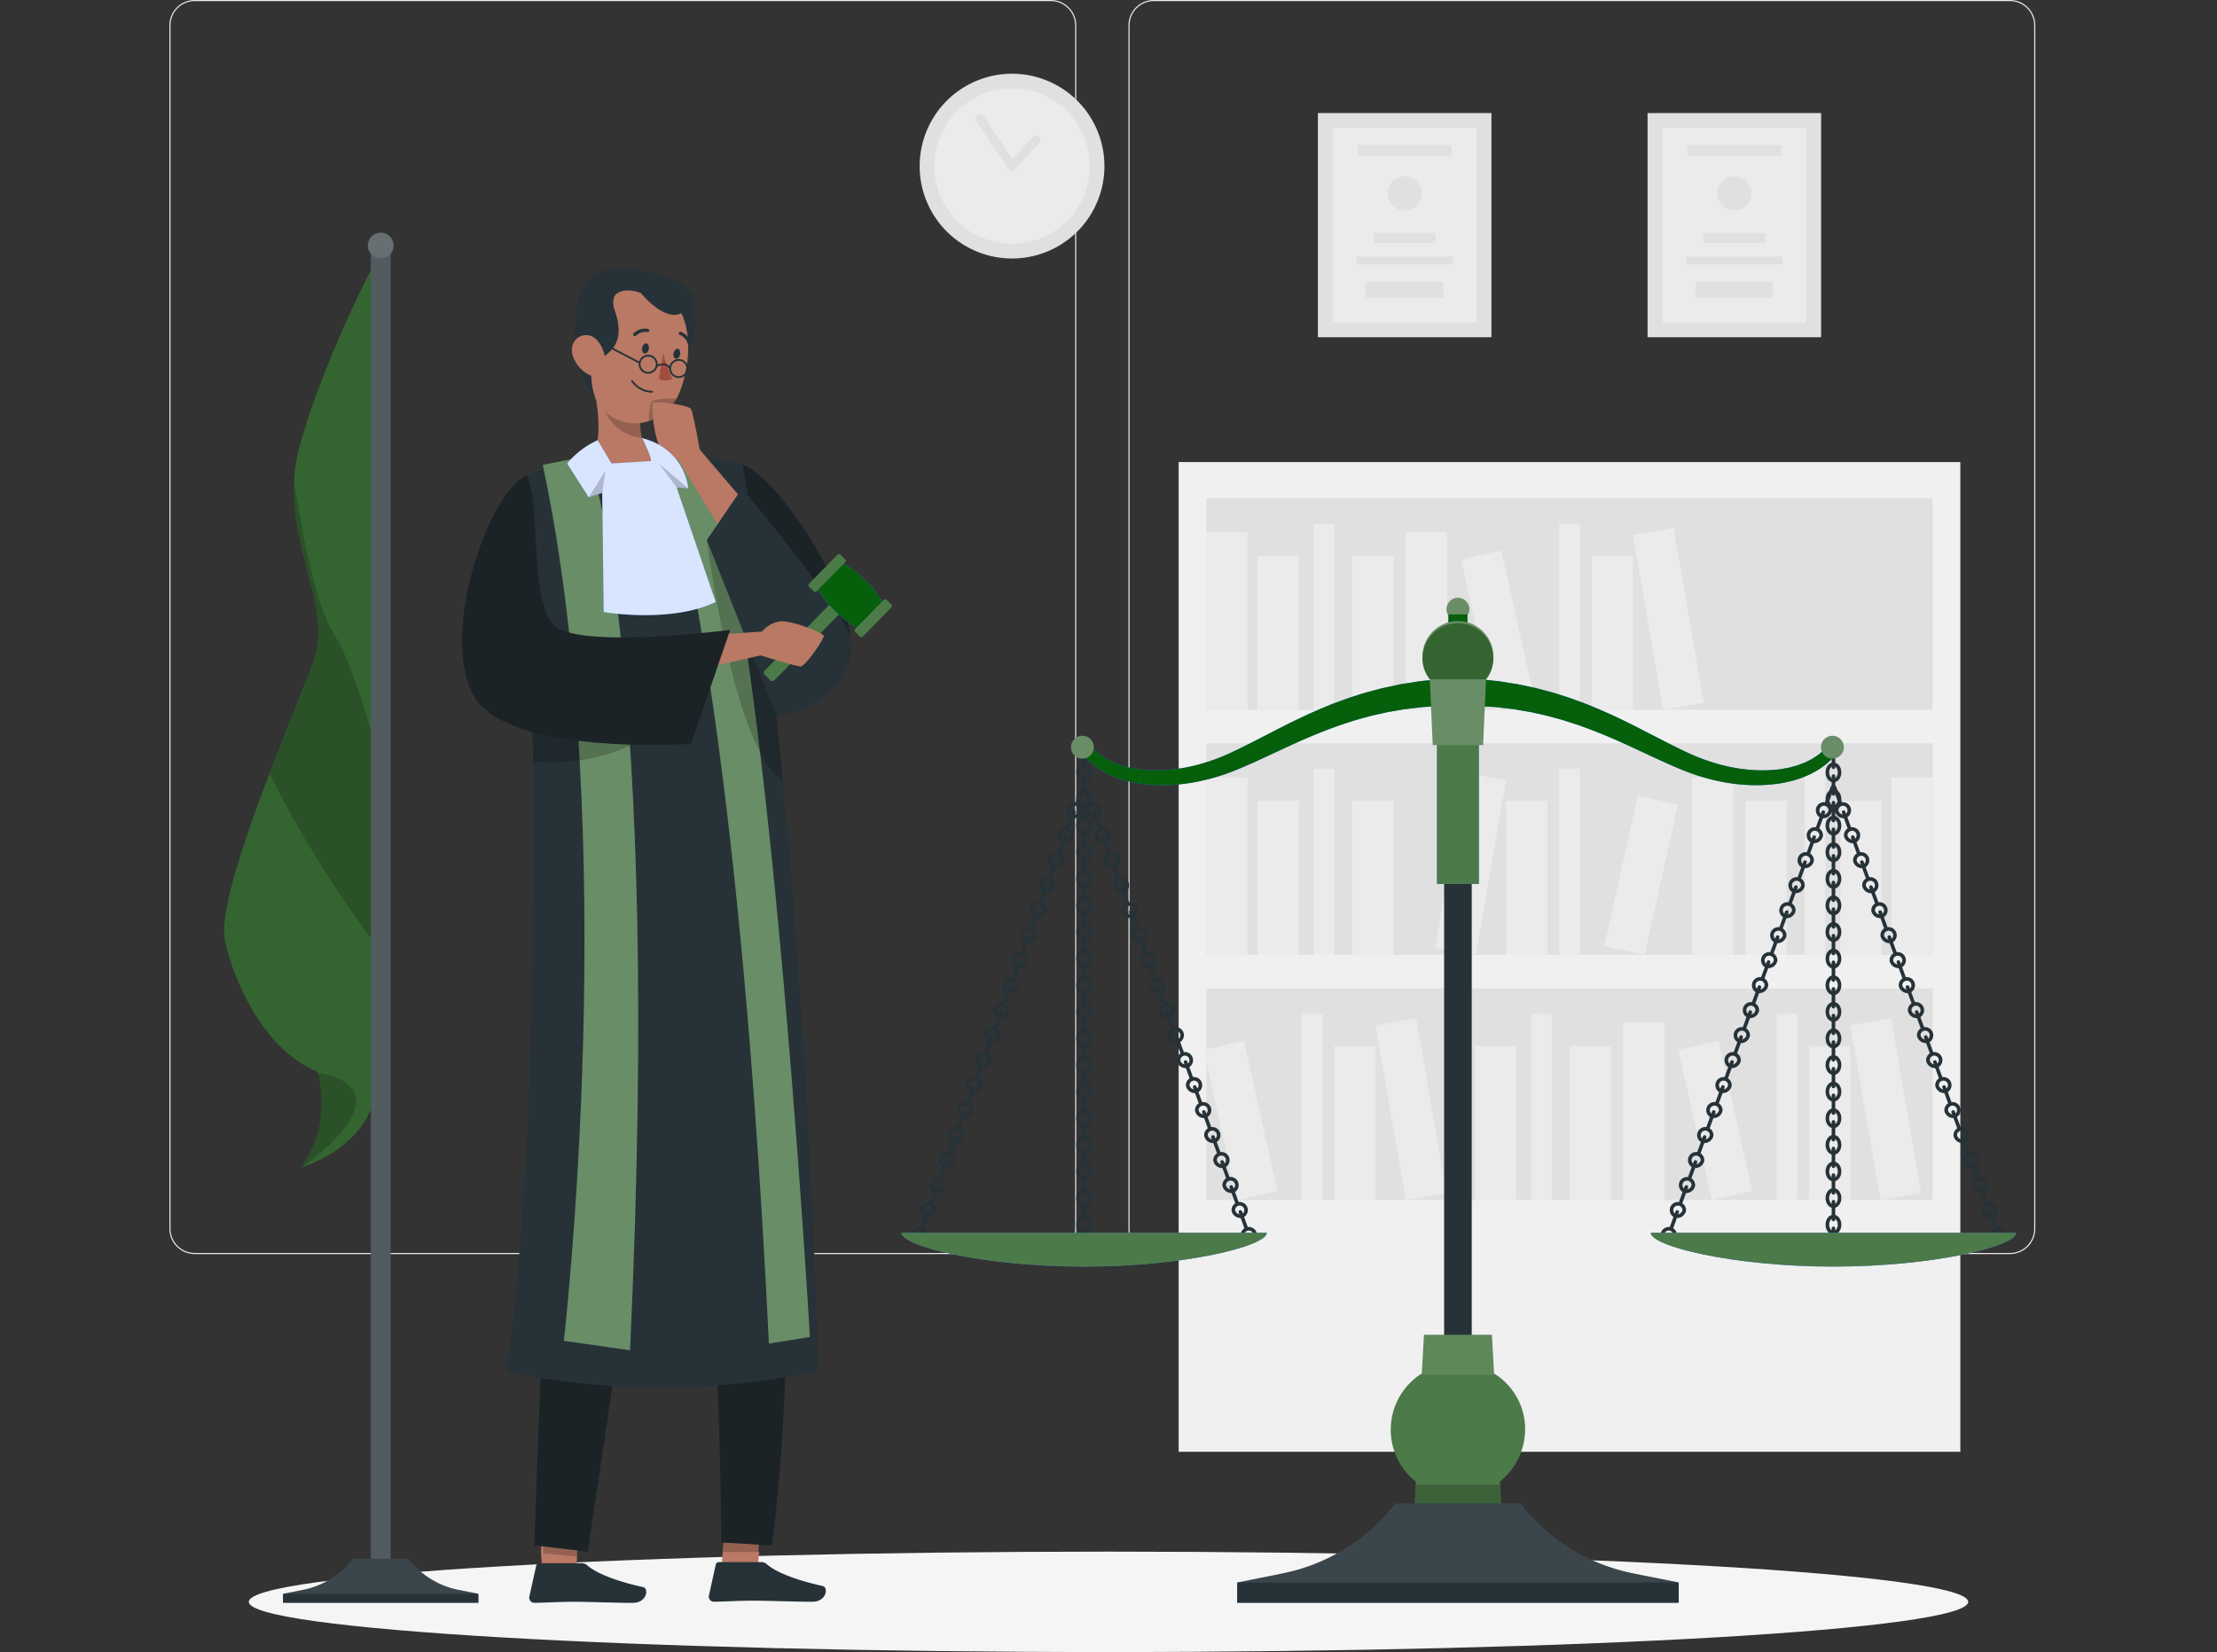 <svg id="Group_3085" data-name="Group 3085" xmlns="http://www.w3.org/2000/svg" xmlns:xlink="http://www.w3.org/1999/xlink" width="617.457" height="460.14" viewBox="0 0 617.457 460.14">
  <rect x="0" y="0" width="617.457" height="460.14" fill="#333333" stroke="none"/>
  <defs>
    <clipPath id="clip-path">
      <rect id="Rectangle_531" data-name="Rectangle 531" width="617.457" height="460.14" fill="none"/>
    </clipPath>
    <clipPath id="clip-path-2">
      <rect id="Rectangle_495" data-name="Rectangle 495" width="0.099" height="0.033" fill="none"/>
    </clipPath>
    <clipPath id="clip-path-3">
      <rect id="Rectangle_496" data-name="Rectangle 496" width="15.466" height="26.594" fill="none"/>
    </clipPath>
    <clipPath id="clip-path-4">
      <rect id="Rectangle_497" data-name="Rectangle 497" width="29.926" height="129.505" fill="none"/>
    </clipPath>
    <clipPath id="clip-path-5">
      <rect id="Rectangle_500" data-name="Rectangle 500" width="5.517" height="370.061" fill="none"/>
    </clipPath>
    <clipPath id="clip-path-6">
      <rect id="Rectangle_501" data-name="Rectangle 501" width="54.458" height="9.759" fill="none"/>
    </clipPath>
    <clipPath id="clip-path-7">
      <rect id="Rectangle_502" data-name="Rectangle 502" width="7.177" height="7.177" fill="none"/>
    </clipPath>
    <clipPath id="clip-path-8">
      <rect id="Rectangle_503" data-name="Rectangle 503" width="32.118" height="72.803" fill="none"/>
    </clipPath>
    <clipPath id="clip-path-9">
      <rect id="Rectangle_504" data-name="Rectangle 504" width="11.46" height="16.548" fill="none"/>
    </clipPath>
    <clipPath id="clip-path-10">
      <rect id="Rectangle_505" data-name="Rectangle 505" width="9.965" height="19.154" fill="none"/>
    </clipPath>
    <clipPath id="clip-path-11">
      <rect id="Rectangle_506" data-name="Rectangle 506" width="70.322" height="214.763" fill="none"/>
    </clipPath>
    <clipPath id="clip-path-12">
      <rect id="Rectangle_507" data-name="Rectangle 507" width="11.09" height="11.448" fill="none"/>
    </clipPath>
    <clipPath id="clip-path-13">
      <rect id="Rectangle_508" data-name="Rectangle 508" width="7.718" height="6.286" fill="none"/>
    </clipPath>
    <clipPath id="clip-path-14">
      <rect id="Rectangle_509" data-name="Rectangle 509" width="21.166" height="66.969" fill="none"/>
    </clipPath>
    <clipPath id="clip-path-15">
      <rect id="Rectangle_510" data-name="Rectangle 510" width="41.37" height="49.292" fill="none"/>
    </clipPath>
    <clipPath id="clip-path-16">
      <rect id="Rectangle_511" data-name="Rectangle 511" width="4.646" height="7.464" fill="none"/>
    </clipPath>
    <clipPath id="clip-path-17">
      <rect id="Rectangle_512" data-name="Rectangle 512" width="8.19" height="6.927" fill="none"/>
    </clipPath>
    <clipPath id="clip-path-18">
      <rect id="Rectangle_513" data-name="Rectangle 513" width="35.8" height="19.53" fill="none"/>
    </clipPath>
    <clipPath id="clip-path-19">
      <rect id="Rectangle_514" data-name="Rectangle 514" width="19.329" height="19.215" fill="#055f0b"/>
    </clipPath>
    <clipPath id="clip-path-20">
      <rect id="Rectangle_515" data-name="Rectangle 515" width="74.647" height="75.283" fill="none"/>
    </clipPath>
    <clipPath id="clip-path-21">
      <rect id="Rectangle_518" data-name="Rectangle 518" width="5.287" height="8.532" fill="#055f0b"/>
    </clipPath>
    <clipPath id="clip-path-22">
      <rect id="Rectangle_520" data-name="Rectangle 520" width="20.114" height="11.114" fill="none"/>
    </clipPath>
    <clipPath id="clip-path-23">
      <rect id="Rectangle_521" data-name="Rectangle 521" width="24.606" height="11.226" fill="none"/>
    </clipPath>
    <clipPath id="clip-path-24">
      <rect id="Rectangle_522" data-name="Rectangle 522" width="122.985" height="22.039" fill="none"/>
    </clipPath>
    <clipPath id="clip-path-25">
      <rect id="Rectangle_525" data-name="Rectangle 525" width="11.639" height="42.471" fill="#4c7a48"/>
    </clipPath>
    <clipPath id="clip-path-26">
      <rect id="Rectangle_526" data-name="Rectangle 526" width="101.758" height="9.413" fill="#4c7a48"/>
    </clipPath>
    <clipPath id="clip-path-28">
      <rect id="Rectangle_528" data-name="Rectangle 528" width="106.462" height="29.794" fill="#055f0b"/>
    </clipPath>
    <clipPath id="clip-path-29">
      <rect id="Rectangle_529" data-name="Rectangle 529" width="106.463" height="29.794" fill="#055f0b"/>
    </clipPath>
    <clipPath id="clip-path-30">
      <rect id="Rectangle_530" data-name="Rectangle 530" width="19.738" height="15.62" fill="#346531"/>
    </clipPath>
  </defs>
  <g id="Group_3084" data-name="Group 3084" clip-path="url(#clip-path)">
    <path id="Path_5009" data-name="Path 5009" d="M283.717,349.292H45.256a7.057,7.057,0,0,1-7.049-7.049V7.049A7.058,7.058,0,0,1,45.256,0H283.717a7.057,7.057,0,0,1,7.048,7.049V342.243a7.056,7.056,0,0,1-7.048,7.049M45.256.309a6.747,6.747,0,0,0-6.74,6.74V342.243a6.747,6.747,0,0,0,6.74,6.74H283.717a6.748,6.748,0,0,0,6.739-6.74V7.049a6.748,6.748,0,0,0-6.739-6.74Z" transform="translate(8.975)" fill="#ebebeb"/>
    <path id="Path_5010" data-name="Path 5010" d="M500.013,349.292H261.553a7.056,7.056,0,0,1-7.048-7.049V7.049A7.056,7.056,0,0,1,261.553,0H500.013a7.058,7.058,0,0,1,7.049,7.049V342.243a7.057,7.057,0,0,1-7.049,7.049M261.553.309a6.747,6.747,0,0,0-6.739,6.74V342.243a6.747,6.747,0,0,0,6.739,6.74H500.013a6.748,6.748,0,0,0,6.74-6.74V7.049a6.748,6.748,0,0,0-6.74-6.74Z" transform="translate(59.787)" fill="#ebebeb"/>
    <rect id="Rectangle_445" data-name="Rectangle 445" width="217.702" height="275.674" transform="translate(328.27 128.694)" fill="#f0f0f0"/>
    <rect id="Rectangle_446" data-name="Rectangle 446" width="202.311" height="58.949" transform="translate(335.966 138.741)" fill="#e0e0e0"/>
    <rect id="Rectangle_447" data-name="Rectangle 447" width="11.492" height="49.406" transform="translate(335.966 148.284)" fill="#ebebeb"/>
    <rect id="Rectangle_448" data-name="Rectangle 448" width="11.492" height="49.406" transform="translate(391.537 148.284)" fill="#ebebeb"/>
    <rect id="Rectangle_449" data-name="Rectangle 449" width="11.492" height="49.406" transform="matrix(0.985, -0.17, 0.17, 0.985, 454.789, 149.003)" fill="#ebebeb"/>
    <rect id="Rectangle_450" data-name="Rectangle 450" width="11.492" height="42.895" transform="translate(350.206 154.795)" fill="#ebebeb"/>
    <rect id="Rectangle_451" data-name="Rectangle 451" width="11.492" height="42.895" transform="translate(376.622 154.795)" fill="#ebebeb"/>
    <rect id="Rectangle_452" data-name="Rectangle 452" width="11.492" height="42.895" transform="translate(443.298 154.795)" fill="#ebebeb"/>
    <rect id="Rectangle_453" data-name="Rectangle 453" width="11.493" height="42.896" transform="translate(406.904 155.817) rotate(-12.53)" fill="#ebebeb"/>
    <rect id="Rectangle_454" data-name="Rectangle 454" width="5.746" height="51.859" transform="translate(365.89 145.831)" fill="#ebebeb"/>
    <rect id="Rectangle_455" data-name="Rectangle 455" width="5.746" height="51.859" transform="translate(434.248 145.831)" fill="#ebebeb"/>
    <rect id="Rectangle_456" data-name="Rectangle 456" width="202.311" height="58.949" transform="translate(335.966 207.025)" fill="#e0e0e0"/>
    <rect id="Rectangle_457" data-name="Rectangle 457" width="11.492" height="49.406" transform="translate(526.785 216.567)" fill="#ebebeb"/>
    <rect id="Rectangle_458" data-name="Rectangle 458" width="11.492" height="49.406" transform="translate(471.214 216.567)" fill="#ebebeb"/>
    <rect id="Rectangle_459" data-name="Rectangle 459" width="49.406" height="11.492" transform="translate(399.734 264.022) rotate(-80.219)" fill="#ebebeb"/>
    <rect id="Rectangle_460" data-name="Rectangle 460" width="11.492" height="42.895" transform="translate(512.544 223.079)" fill="#ebebeb"/>
    <rect id="Rectangle_461" data-name="Rectangle 461" width="11.493" height="42.895" transform="translate(486.128 223.079)" fill="#ebebeb"/>
    <rect id="Rectangle_462" data-name="Rectangle 462" width="11.492" height="42.895" transform="translate(419.452 223.079)" fill="#ebebeb"/>
    <rect id="Rectangle_463" data-name="Rectangle 463" width="42.895" height="11.493" transform="matrix(0.217, -0.976, 0.976, 0.217, 446.813, 263.481)" fill="#ebebeb"/>
    <rect id="Rectangle_464" data-name="Rectangle 464" width="5.746" height="51.859" transform="translate(502.606 214.114)" fill="#ebebeb"/>
    <rect id="Rectangle_465" data-name="Rectangle 465" width="5.746" height="51.859" transform="translate(434.248 214.114)" fill="#ebebeb"/>
    <rect id="Rectangle_466" data-name="Rectangle 466" width="11.492" height="49.406" transform="translate(335.966 216.567)" fill="#ebebeb"/>
    <rect id="Rectangle_467" data-name="Rectangle 467" width="11.492" height="42.895" transform="translate(350.206 223.079)" fill="#ebebeb"/>
    <rect id="Rectangle_468" data-name="Rectangle 468" width="11.492" height="42.895" transform="translate(376.622 223.079)" fill="#ebebeb"/>
    <rect id="Rectangle_469" data-name="Rectangle 469" width="5.746" height="51.859" transform="translate(365.89 214.114)" fill="#ebebeb"/>
    <rect id="Rectangle_470" data-name="Rectangle 470" width="202.311" height="58.949" transform="translate(335.966 275.308)" fill="#e0e0e0"/>
    <rect id="Rectangle_471" data-name="Rectangle 471" width="11.492" height="49.406" transform="translate(452.086 284.85)" fill="#ebebeb"/>
    <rect id="Rectangle_472" data-name="Rectangle 472" width="11.492" height="49.406" transform="translate(515.338 285.57) rotate(-9.781)" fill="#ebebeb"/>
    <rect id="Rectangle_473" data-name="Rectangle 473" width="11.493" height="42.895" transform="translate(410.753 291.362)" fill="#ebebeb"/>
    <rect id="Rectangle_474" data-name="Rectangle 474" width="11.492" height="42.895" transform="translate(437.171 291.362)" fill="#ebebeb"/>
    <rect id="Rectangle_475" data-name="Rectangle 475" width="11.492" height="42.895" transform="translate(503.847 291.362)" fill="#ebebeb"/>
    <rect id="Rectangle_476" data-name="Rectangle 476" width="11.493" height="42.895" transform="translate(467.453 292.384) rotate(-12.529)" fill="#ebebeb"/>
    <rect id="Rectangle_477" data-name="Rectangle 477" width="5.746" height="51.859" transform="translate(426.439 282.398)" fill="#ebebeb"/>
    <rect id="Rectangle_478" data-name="Rectangle 478" width="5.746" height="51.859" transform="translate(494.797 282.398)" fill="#ebebeb"/>
    <rect id="Rectangle_479" data-name="Rectangle 479" width="11.492" height="49.406" transform="translate(383.119 285.57) rotate(-9.781)" fill="#ebebeb"/>
    <rect id="Rectangle_480" data-name="Rectangle 480" width="11.493" height="42.895" transform="translate(371.628 291.362)" fill="#ebebeb"/>
    <rect id="Rectangle_481" data-name="Rectangle 481" width="11.493" height="42.895" transform="translate(335.234 292.384) rotate(-12.529)" fill="#ebebeb"/>
    <rect id="Rectangle_482" data-name="Rectangle 482" width="5.746" height="51.859" transform="translate(362.578 282.398)" fill="#ebebeb"/>
    <rect id="Rectangle_483" data-name="Rectangle 483" width="48.333" height="62.434" transform="translate(367.045 31.492)" fill="#e0e0e0"/>
    <rect id="Rectangle_484" data-name="Rectangle 484" width="39.957" height="54.308" transform="translate(371.234 35.554)" fill="#ebebeb"/>
    <rect id="Rectangle_485" data-name="Rectangle 485" width="26.08" height="2.964" transform="translate(378.171 40.427)" fill="#e0e0e0"/>
    <path id="Path_5011" data-name="Path 5011" d="M322.437,44.519a4.743,4.743,0,1,1-4.743-4.742,4.743,4.743,0,0,1,4.743,4.742" transform="translate(73.517 9.344)" fill="#e0e0e0"/>
    <rect id="Rectangle_486" data-name="Rectangle 486" width="17.192" height="2.766" transform="translate(382.616 64.927)" fill="#e0e0e0"/>
    <rect id="Rectangle_487" data-name="Rectangle 487" width="26.87" height="2.225" transform="translate(377.776 71.447)" fill="#e0e0e0"/>
    <rect id="Rectangle_488" data-name="Rectangle 488" width="21.536" height="4.428" transform="translate(380.444 78.494)" fill="#e0e0e0"/>
    <rect id="Rectangle_489" data-name="Rectangle 489" width="48.333" height="62.434" transform="translate(458.864 31.492)" fill="#e0e0e0"/>
    <rect id="Rectangle_490" data-name="Rectangle 490" width="39.958" height="54.308" transform="translate(463.051 35.554)" fill="#ebebeb"/>
    <rect id="Rectangle_491" data-name="Rectangle 491" width="26.08" height="2.964" transform="translate(469.99 40.427)" fill="#e0e0e0"/>
    <path id="Path_5012" data-name="Path 5012" d="M396.789,44.519a4.742,4.742,0,1,1-4.742-4.742,4.742,4.742,0,0,1,4.742,4.742" transform="translate(90.983 9.344)" fill="#e0e0e0"/>
    <rect id="Rectangle_492" data-name="Rectangle 492" width="17.192" height="2.766" transform="translate(474.434 64.927)" fill="#e0e0e0"/>
    <rect id="Rectangle_493" data-name="Rectangle 493" width="26.87" height="2.225" transform="translate(469.595 71.447)" fill="#e0e0e0"/>
    <rect id="Rectangle_494" data-name="Rectangle 494" width="21.536" height="4.428" transform="translate(472.262 78.494)" fill="#e0e0e0"/>
    <path id="Path_5013" data-name="Path 5013" d="M258.872,42.362a25.731,25.731,0,1,1-25.731-25.731,25.731,25.731,0,0,1,25.731,25.731" transform="translate(48.724 3.907)" fill="#e0e0e0"/>
    <path id="Path_5014" data-name="Path 5014" d="M253.994,41.582a21.631,21.631,0,1,1-21.631-21.631,21.63,21.63,0,0,1,21.631,21.631" transform="translate(49.504 4.687)" fill="#ebebeb"/>
    <path id="Path_5015" data-name="Path 5015" d="M230.186,41.463c-.031,0-.061,0-.091,0a1.23,1.23,0,0,1-.932-.541l-8.951-13.279a1.235,1.235,0,0,1,2.047-1.381l8.075,11.979,5.632-6.154a1.235,1.235,0,0,1,1.823,1.668L231.1,41.062a1.238,1.238,0,0,1-.911.4" transform="translate(51.681 6.04)" fill="#e0e0e0"/>
    <path id="Path_5016" data-name="Path 5016" d="M534.984,363.946c0,7.723-107.2,13.983-239.436,13.983s-239.436-6.26-239.436-13.983,107.2-13.983,239.436-13.983,239.436,6.261,239.436,13.983" transform="translate(13.181 82.211)" fill="#f5f5f5"/>
    <path id="Path_5017" data-name="Path 5017" d="M67.69,263.361s.083-.016.1-.016a.556.556,0,0,0-.1.032Z" transform="translate(15.901 61.863)" fill="#407bff"/>
    <path id="Path_5018" data-name="Path 5018" d="M93.094,58.2V286.56c0,18.153-19.221,24.369-21.211,24.96a.1.1,0,0,1-.067.017c9.258-11.659,4.752-26.654,4.752-26.654-.016,0-.016,0-.016-.016-14.519-6.019-23.037-24.139-25.766-36.57-1.628-7.417,5.262-27.823,12.381-46.534,4.819-12.711,9.768-24.632,12.2-31.159,5.262-14.142-6.364-30.585-5.343-50.251a44.356,44.356,0,0,1,1.315-8.665C77.358,88.141,93.094,58.2,93.094,58.2" transform="translate(11.874 13.672)" fill="#346531"/>
    <g id="Group_2999" data-name="Group 2999" transform="translate(83.592 325.207)" opacity="0.2" style="mix-blend-mode: normal;isolation: isolate">
      <g id="Group_2998" data-name="Group 2998">
        <g id="Group_2997" data-name="Group 2997" clip-path="url(#clip-path-2)">
          <path id="Path_5019" data-name="Path 5019" d="M67.69,263.361s.083-.016.1-.016a.556.556,0,0,0-.1.032Z" transform="translate(-67.69 -263.344)"/>
        </g>
      </g>
    </g>
    <g id="Group_3002" data-name="Group 3002" transform="translate(83.69 298.785)" opacity="0.2" style="mix-blend-mode: normal;isolation: isolate">
      <g id="Group_3001" data-name="Group 3001">
        <g id="Group_3000" data-name="Group 3000" clip-path="url(#clip-path-3)">
          <path id="Path_5020" data-name="Path 5020" d="M67.836,268.539c-.016.016-.049-.077-.065-.077,9.257-11.658,4.752-26.515,4.752-26.515-.017,0-.017.122-.017.122h.049c10.458,1.235,19.47,8.81-4.719,26.469" transform="translate(-67.77 -241.948)"/>
        </g>
      </g>
    </g>
    <g id="Group_3005" data-name="Group 3005" transform="translate(75.041 134.024)" opacity="0.2" style="mix-blend-mode: normal;isolation: isolate">
      <g id="Group_3004" data-name="Group 3004">
        <g id="Group_3003" data-name="Group 3003" clip-path="url(#clip-path-4)">
          <path id="Path_5021" data-name="Path 5021" d="M90.693,184.085v53.95a310.58,310.58,0,0,1-29.927-48.1c4.819-12.71,9.768-24.632,12.2-31.159,5.262-14.141-6.364-30.584-5.343-50.25C70.09,124.5,73.888,143.6,78.64,150.952c4.259,6.577,8.485,19.715,12.053,33.133" transform="translate(-60.767 -108.529)"/>
        </g>
      </g>
    </g>
    <rect id="Rectangle_498" data-name="Rectangle 498" width="5.516" height="370.062" transform="translate(103.28 68.392)" fill="#263238"/>
    <g id="Group_3008" data-name="Group 3008" transform="translate(103.279 68.392)" opacity="0.2" style="mix-blend-mode: normal;isolation: isolate">
      <g id="Group_3007" data-name="Group 3007">
        <g id="Group_3006" data-name="Group 3006" clip-path="url(#clip-path-5)">
          <rect id="Rectangle_499" data-name="Rectangle 499" width="5.516" height="370.062" transform="translate(0)" fill="#fff"/>
        </g>
      </g>
    </g>
    <path id="Path_5022" data-name="Path 5022" d="M83.334,351.583H98.758a23.384,23.384,0,0,0,13.924,8.641l5.593,1.118v2.518H63.817v-2.518l5.593-1.118a23.384,23.384,0,0,0,13.924-8.641" transform="translate(14.992 82.592)" fill="#263238"/>
    <g id="Group_3011" data-name="Group 3011" transform="translate(78.809 434.175)" opacity="0.1" style="mix-blend-mode: normal;isolation: isolate">
      <g id="Group_3010" data-name="Group 3010">
        <g id="Group_3009" data-name="Group 3009" clip-path="url(#clip-path-6)">
          <path id="Path_5023" data-name="Path 5023" d="M83.334,351.583H98.758a23.384,23.384,0,0,0,13.924,8.641l5.593,1.118H63.817l5.593-1.118a23.384,23.384,0,0,0,13.924-8.641" transform="translate(-63.817 -351.583)" fill="#fff"/>
        </g>
      </g>
    </g>
    <path id="Path_5024" data-name="Path 5024" d="M90.137,56.065a3.589,3.589,0,1,1-3.589-3.589,3.589,3.589,0,0,1,3.589,3.589" transform="translate(19.488 12.327)" fill="#263238"/>
    <g id="Group_3014" data-name="Group 3014" transform="translate(102.449 64.803)" opacity="0.3" style="mix-blend-mode: normal;isolation: isolate">
      <g id="Group_3013" data-name="Group 3013">
        <g id="Group_3012" data-name="Group 3012" clip-path="url(#clip-path-7)">
          <path id="Path_5025" data-name="Path 5025" d="M90.137,56.065a3.589,3.589,0,1,1-3.589-3.589,3.589,3.589,0,0,1,3.589,3.589" transform="translate(-82.961 -52.476)" fill="#fff"/>
        </g>
      </g>
    </g>
    <path id="Path_5026" data-name="Path 5026" d="M167.886,104.844c10.389,3.648,32.618,37.917,29.839,53.045s-31.879,19.759-31.879,19.759Z" transform="translate(38.96 24.629)" fill="#263238"/>
    <g id="Group_3017" data-name="Group 3017" transform="translate(204.806 129.473)" opacity="0.3" style="mix-blend-mode: normal;isolation: isolate">
      <g id="Group_3016" data-name="Group 3016">
        <g id="Group_3015" data-name="Group 3015" clip-path="url(#clip-path-8)">
          <path id="Path_5027" data-name="Path 5027" d="M167.886,104.844c10.389,3.648,32.618,37.917,29.839,53.045s-31.879,19.759-31.879,19.759Z" transform="translate(-165.846 -104.844)"/>
        </g>
      </g>
    </g>
    <path id="Path_5028" data-name="Path 5028" d="M162.67,358.189l10.021,1.05.522-6.026-.178-.111,1.156-15.4v-.062l-9.822-1.062.069.124-1.361,16.4v.111Z" transform="translate(38.214 79.067)" fill="#b97964"/>
    <path id="Path_5029" data-name="Path 5029" d="M122.249,357.276h9.706l.111-2.964.012-.272.445-12.5.012-.272.222-6.224h-9.522v.3l-.185.247L122,353.411v.284Z" transform="translate(28.66 78.707)" fill="#b97964"/>
    <path id="Path_5030" data-name="Path 5030" d="M133.922,352.575H122.129a.853.853,0,0,0-.827.667l-1.914,8.644a1.433,1.433,0,0,0,1.42,1.729c3.816-.062,6.594-.3,11.386-.3,2.951,0,11.855.309,15.93.309s4.606-4.026,2.939-4.4c-7.484-1.63-13.115-3.89-15.511-6.039a2.347,2.347,0,0,0-1.63-.617" transform="translate(28.038 82.825)" fill="#263238"/>
    <path id="Path_5031" data-name="Path 5031" d="M174.422,352.325H162.629a.853.853,0,0,0-.827.667l-1.914,8.644a1.433,1.433,0,0,0,1.42,1.729c3.816-.062,6.594-.3,11.386-.3,2.951,0,11.855.309,15.93.309s4.606-4.026,2.939-4.4c-7.484-1.63-13.115-3.89-15.511-6.039a2.347,2.347,0,0,0-1.63-.617" transform="translate(37.552 82.766)" fill="#263238"/>
    <g id="Group_3020" data-name="Group 3020" transform="translate(201.329 415.731)" opacity="0.2" style="mix-blend-mode: normal;isolation: isolate">
      <g id="Group_3019" data-name="Group 3019">
        <g id="Group_3018" data-name="Group 3018" clip-path="url(#clip-path-9)">
          <path id="Path_5032" data-name="Path 5032" d="M163.031,353.2h10.114l1.346-15.51-10.015-1.037-.012.037-1.42,16.4Z" transform="translate(-163.031 -336.648)"/>
        </g>
      </g>
    </g>
    <g id="Group_3023" data-name="Group 3023" transform="translate(151.23 414.36)" opacity="0.2" style="mix-blend-mode: normal;isolation: isolate">
      <g id="Group_3022" data-name="Group 3022">
        <g id="Group_3021" data-name="Group 3021" clip-path="url(#clip-path-10)">
          <path id="Path_5033" data-name="Path 5033" d="M122.462,353.827l9.5.864h.012l.457-13-.012-.136-9.1-6.014-.827,17.912Z" transform="translate(-122.462 -335.538)"/>
        </g>
      </g>
    </g>
    <path id="Path_5034" data-name="Path 5034" d="M120.492,389.071l14.892,1.741s11-73.65,15.634-105.4c.074-.506.136-1,.211-1.482,1.826-12.534,3.926-36.109,5.7-58.263,1.013,2.717,1.939,5.718,2.8,8.99.185.679.372,1.371.545,2.075.21.827.406,1.667.6,2.519.186.815.37,1.63.556,2.47.321,1.507.642,3.063.951,4.643,10,51.286,10.2,141.879,10.2,141.879l14.078.852c10.251-78.578-1.062-172.95-6.619-207.132a.576.576,0,0,1-.025.161c-.1-.642-.21-1.3-.309-1.914a.525.525,0,0,0-.025-.136c-.27-1.667-.531-2.791-.766-4.026H127.493s-.049.445-.062.753c-.012.346-.025.729-.025,1.161,0,.309-.012.642-.025,1.013,0,.21-.011.42-.011.642s-.014.457-.014.7c-.012,1.111-.025,2.408-.049,3.865-.012.519-.012,1.062-.023,1.63,0,.321,0,.642-.014.963,0,.457-.012.914-.025,1.4-.161,13.09-.493,34.615-1,55.546-.023.827-.037,1.655-.062,2.482-.012.655-.037,1.309-.048,1.964-.186,7.372-.4,14.6-.643,21.278-.247,6.656-.505,12.757-.79,17.906-.023.469-.049.963-.074,1.457-.036.7-.074,1.433-.122,2.186-1.668,32.034-4.013,98.077-4.013,98.077" transform="translate(28.305 41.356)" fill="#263238"/>
    <g id="Group_3026" data-name="Group 3026" transform="translate(148.797 217.404)" opacity="0.3" style="mix-blend-mode: normal;isolation: isolate">
      <g id="Group_3025" data-name="Group 3025">
        <g id="Group_3024" data-name="Group 3024" clip-path="url(#clip-path-11)">
          <path id="Path_5035" data-name="Path 5035" d="M120.492,389.071l14.892,1.741s11-73.65,15.634-105.4c.074-.506.136-1,.211-1.482,1.826-12.534,3.926-36.109,5.7-58.263,1.013,2.717,1.939,5.718,2.8,8.99.185.679.372,1.371.545,2.075.21.827.406,1.667.6,2.519.186.815.37,1.63.556,2.47.321,1.507.642,3.063.951,4.643,10,51.286,10.2,141.879,10.2,141.879l14.078.852c10.251-78.578-1.062-172.95-6.619-207.132a.563.563,0,0,0-.025-.148c-.1-.556-.21-1.087-.309-1.605a.525.525,0,0,0-.025-.136c-.284-1.507-.542-2.791-.766-4.026H127.406s0,.445-.012.753-.038.716-.051,1.161c0,.309-.051.642-.051,1.013v.642c0,.222.027.457.027.7-.014,1.111-.006,2.408-.031,3.865-.014.519,0,1.062-.016,1.63,0,.321,0,.642-.006.963,0,.457-.011.914-.023,1.4-.161,13.09-.493,34.615-1,55.546-.023.827-.037,1.655-.062,2.482-.012.655-.036,1.309-.047,1.964-.186,7.372-.4,14.6-.643,21.278-.235,6.78-.494,12.991-.79,18.215-.023.37-.037.753-.074,1.148-.036.7-.074,1.433-.122,2.186-1.668,32.034-4.013,98.077-4.013,98.077" transform="translate(-120.492 -176.048)"/>
        </g>
      </g>
    </g>
    <path id="Path_5036" data-name="Path 5036" d="M114.161,357.916s38.838,10.139,87.024,0c0,0-2.173-81.949-9.978-164.54-1.729-18.339-3.742-36.726-6.076-54.237-1.556-11.695-3.248-23.006-5.1-33.664,0,0-28.329-8.99-60.066,2.729,0,0,.976,25.081,1.457,60.573.086,6.138.161,12.584.2,19.277.4,54.67-.7,125.109-7.459,169.862" transform="translate(26.818 24.003)" fill="#263238"/>
    <path id="Path_5037" data-name="Path 5037" d="M158.592,69.75c2.262,4.736-.154,14.676-5.488,16.671-8.212,3.074-7.1-19.759-7.1-19.759s9.858-2.624,12.589,3.087" transform="translate(34.286 15.519)" fill="#263238"/>
    <path id="Path_5038" data-name="Path 5038" d="M132.781,109.046c4.73,4.3,16.317,2.708,16.317,2.708s7.233-1.98,5.714-4.239c-4.26-.7-6.323-2.692-7.175-5.236a12.384,12.384,0,0,1-.432-4.866,25.572,25.572,0,0,1,.358-2.717L133.238,84.088c1.877,7,4.174,19.882-.457,24.958" transform="translate(31.192 19.753)" fill="#b97964"/>
    <g id="Group_3029" data-name="Group 3029" transform="translate(167.74 110.584)" opacity="0.2" style="mix-blend-mode: normal;isolation: isolate">
      <g id="Group_3028" data-name="Group 3028">
        <g id="Group_3027" data-name="Group 3027" clip-path="url(#clip-path-12)">
          <path id="Path_5039" data-name="Path 5039" d="M135.831,89.548c.568,8.6,7.632,10.966,11.09,11.448a12.384,12.384,0,0,1-.432-4.866Z" transform="translate(-135.831 -89.548)"/>
        </g>
      </g>
    </g>
    <path id="Path_5040" data-name="Path 5040" d="M135.588,97.383a12.143,12.143,0,0,0,13.942,4.705,13.524,13.524,0,0,0,7.718-6.286,13.84,13.84,0,0,0,.642-1.284c3.495-8.175,4.606-22.475-4.038-27.835a13.167,13.167,0,0,0-20.1,9.916c-1.062,9.558-2.136,15.128,1.84,20.784" transform="translate(31.189 15.19)" fill="#b97964"/>
    <path id="Path_5041" data-name="Path 5041" d="M144.853,78.7c-.184.756.164,1.463.677,1.55s1.019-.475,1.155-1.244-.177-1.466-.677-1.55-1.015.464-1.155,1.244" transform="translate(34.016 18.194)" fill="#263238"/>
    <path id="Path_5042" data-name="Path 5042" d="M151.919,79.907c-.184.756.177,1.466.678,1.55s1.018-.475,1.153-1.244-.177-1.466-.677-1.55-1.027.512-1.155,1.244" transform="translate(35.677 18.477)" fill="#263238"/>
    <path id="Path_5043" data-name="Path 5043" d="M149.853,79.594a27.89,27.89,0,0,0,2.56,7.233,4.536,4.536,0,0,1-3.828.059Z" transform="translate(34.905 18.698)" fill="#a24e3f"/>
    <path id="Path_5044" data-name="Path 5044" d="M143.1,76.2a.482.482,0,0,0,.469-.1,3.707,3.707,0,0,1,3.16-1.023.457.457,0,0,0,.219-.888h0a4.556,4.556,0,0,0-4,1.237.457.457,0,0,0-.04.645l.007.009a.744.744,0,0,0,.186.121" transform="translate(33.544 17.41)" fill="#263238"/>
    <path id="Path_5045" data-name="Path 5045" d="M148.112,89.224h0a7.051,7.051,0,0,1-5.718-3.112.246.246,0,0,1,.086-.333.234.234,0,0,1,.324.07l.01.016a6.752,6.752,0,0,0,5.322,2.865.235.235,0,0,1,.236.233v.026a.234.234,0,0,1-.233.236h-.026" transform="translate(33.443 20.142)" fill="#263238"/>
    <path id="Path_5046" data-name="Path 5046" d="M155.9,78.443a.451.451,0,0,0,.264.064.457.457,0,0,0,.32-.561l0-.01a4.56,4.56,0,0,0-2.829-3.1.458.458,0,0,0-.569.305h0a.469.469,0,0,0,.305.571,3.7,3.7,0,0,1,2.2,2.493.467.467,0,0,0,.31.241" transform="translate(35.958 17.574)" fill="#263238"/>
    <path id="Path_5047" data-name="Path 5047" d="M137.8,61.146c-7.861,2.059-8.9,12.967-7.795,22.9.964,8.664,5.524,12.7,5.524,12.7-2.057-4.116-1.44-12.143-.1-12.349s1.235,1.339,1.235,1.339c2.982-1.857,7.313-4.837,3.995-13.79-.4-1.064-.693-3.544.746-4.477,2.779-1.8,6.664-.078,6.664-.078s9.647,12.118,14.278,2.085c2.294-4.972-15.9-10.6-24.544-8.336" transform="translate(30.454 14.243)" fill="#263238"/>
    <g id="Group_3032" data-name="Group 3032" transform="translate(180.719 110.992)" opacity="0.2" style="mix-blend-mode: normal;isolation: isolate">
      <g id="Group_3031" data-name="Group 3031">
        <g id="Group_3030" data-name="Group 3030" clip-path="url(#clip-path-13)">
          <path id="Path_5048" data-name="Path 5048" d="M146.341,96.164a13.523,13.523,0,0,0,7.718-6.286c-2.334.012-5.73.136-6.619.679s-1.087,3.52-1.1,5.607" transform="translate(-146.341 -89.878)"/>
        </g>
      </g>
    </g>
    <path id="Path_5049" data-name="Path 5049" d="M129.17,81.1a9.153,9.153,0,0,0,4.39,5.444c2.827,1.518,4.94-.845,4.747-3.88-.2-2.7-1.872-6.819-5-7.056s-4.94,2.629-4.134,5.493" transform="translate(30.299 17.757)" fill="#b97964"/>
    <path id="Path_5050" data-name="Path 5050" d="M135.148,102.781s20.588,56.518,11.569,249.165l-18.44-2.624s16.253-140.008-5.866-243.993Z" transform="translate(28.756 24.145)" fill="#698d66"/>
    <path id="Path_5051" data-name="Path 5051" d="M149.031,101.149s20.765,56.373,30.107,249.328l11.423-1.852s-12.349-214.566-30.69-247.179Z" transform="translate(35.009 23.761)" fill="#698d66"/>
    <path id="Path_5052" data-name="Path 5052" d="M165.891,125.591,154.27,106.668a8.245,8.245,0,0,1-4.793-3.071c-1.786-2.528-2.907-12.324-2.06-12.767s9.858.616,10.489,1.825,2.411,11.236,2.411,11.236l13.39,15.691Z" transform="translate(34.563 21.313)" fill="#b97964"/>
    <g id="Group_3035" data-name="Group 3035" transform="translate(196.859 150.41)" opacity="0.2" style="mix-blend-mode: normal;isolation: isolate">
      <g id="Group_3034" data-name="Group 3034">
        <g id="Group_3033" data-name="Group 3033" clip-path="url(#clip-path-14)">
          <path id="Path_5053" data-name="Path 5053" d="M159.411,121.8s7.459,58.72,21.166,66.969c-1.729-18.338-3.742-36.726-6.076-54.237Z" transform="translate(-159.411 -121.798)"/>
        </g>
      </g>
    </g>
    <path id="Path_5054" data-name="Path 5054" d="M136.4,99.4a24.059,24.059,0,0,0-8.494,6.478l6.014,9.432,3.766-1.281.408,33.234s18.76,3.186,31.182-2.806l-10.892-31.926,3.243.274s-.709-10.865-12.851-13.988c0,0,2.864,5.609,2.439,6.381l-10.96.679Z" transform="translate(30.048 23.214)" fill="#407bff"/>
    <g id="Group_3038" data-name="Group 3038" transform="translate(157.959 122.032)" opacity="0.8" style="mix-blend-mode: normal;isolation: isolate">
      <g id="Group_3037" data-name="Group 3037">
        <g id="Group_3036" data-name="Group 3036" clip-path="url(#clip-path-15)">
          <path id="Path_5055" data-name="Path 5055" d="M136.4,99.4a24.059,24.059,0,0,0-8.494,6.478l6.014,9.432,3.766-1.281.408,33.234s18.76,3.186,31.182-2.806l-10.892-31.926,3.243.274s-.709-10.865-12.851-13.988c0,0,2.864,5.609,2.439,6.381l-10.96.679Z" transform="translate(-127.911 -98.818)" fill="#fff"/>
        </g>
      </g>
    </g>
    <g id="Group_3041" data-name="Group 3041" transform="translate(163.973 131.06)" opacity="0.2" style="mix-blend-mode: normal;isolation: isolate">
      <g id="Group_3040" data-name="Group 3040">
        <g id="Group_3039" data-name="Group 3039" clip-path="url(#clip-path-16)">
          <path id="Path_5056" data-name="Path 5056" d="M136.548,112.312l.879-6.183-4.646,7.464Z" transform="translate(-132.781 -106.129)"/>
        </g>
      </g>
    </g>
    <g id="Group_3044" data-name="Group 3044" transform="translate(183.491 129.092)" opacity="0.2" style="mix-blend-mode: normal;isolation: isolate">
      <g id="Group_3043" data-name="Group 3043">
        <g id="Group_3042" data-name="Group 3042" clip-path="url(#clip-path-17)">
          <path id="Path_5057" data-name="Path 5057" d="M153.532,111.188l-4.947-6.654,8.19,6.928Z" transform="translate(-148.586 -104.535)"/>
        </g>
      </g>
    </g>
    <g id="Group_3047" data-name="Group 3047" transform="translate(148.24 192.78)" opacity="0.2" style="mix-blend-mode: normal;isolation: isolate">
      <g id="Group_3046" data-name="Group 3046">
        <g id="Group_3045" data-name="Group 3045" clip-path="url(#clip-path-18)">
          <path id="Path_5058" data-name="Path 5058" d="M120.041,156.108c.086,6.138.161,12.584.2,19.277,22.821,2.124,35.6-9.781,35.6-9.781Z" transform="translate(-120.041 -156.108)"/>
        </g>
      </g>
    </g>
    <path id="Path_5059" data-name="Path 5059" d="M199.379,151.812c-.275-5.849-30.164-41.668-30.164-41.668l-9.8,14.39,19.366,48.936s21.513-2.254,20.6-21.658" transform="translate(37.448 25.874)" fill="#263238"/>
    <path id="Path_5060" data-name="Path 5060" d="M175.2,158.057l21.217-21.641-2.714-2.661L172.482,155.4a.771.771,0,0,0,.011,1.092l1.612,1.581a.773.773,0,0,0,1.092-.011" transform="translate(40.467 31.421)" fill="#4c7a48"/>
    <path id="Path_5061" data-name="Path 5061" d="M196.539,145.771l6.7-6.834a32.635,32.635,0,0,0-12.628-12.381l-6.7,6.835a32.632,32.632,0,0,0,12.628,12.38" transform="translate(43.203 29.73)" fill="#407bff"/>
    <g id="Group_3050" data-name="Group 3050" transform="translate(227.114 156.286)" style="mix-blend-mode: normal;isolation: isolate">
      <g id="Group_3049" data-name="Group 3049">
        <g id="Group_3048" data-name="Group 3048" clip-path="url(#clip-path-19)">
          <path id="Path_5062" data-name="Path 5062" d="M196.539,145.771l6.7-6.834a32.635,32.635,0,0,0-12.628-12.381l-6.7,6.835a32.632,32.632,0,0,0,12.628,12.38" transform="translate(-183.911 -126.556)" fill="#055f0b"/>
        </g>
      </g>
    </g>
    <path id="Path_5063" data-name="Path 5063" d="M184.641,135.311l7.9-8.057a.617.617,0,0,0-.009-.873l-1.26-1.235a.617.617,0,0,0-.873.009l-7.9,8.057a.617.617,0,0,0,.009.873l1.26,1.235a.618.618,0,0,0,.873-.009" transform="translate(42.83 29.357)" fill="#4c7a48"/>
    <path id="Path_5064" data-name="Path 5064" d="M195.053,145.52l7.9-8.057a.617.617,0,0,0-.009-.873l-1.26-1.235a.617.617,0,0,0-.873.009l-7.9,8.057a.617.617,0,0,0,.009.873l1.26,1.235a.618.618,0,0,0,.873-.009" transform="translate(45.276 31.755)" fill="#4c7a48"/>
    <path id="Path_5065" data-name="Path 5065" d="M153.911,144.52l22.152-1.535a8.242,8.242,0,0,1,4.942-2.825c3.068-.412,12.269,3.132,12.269,4.086s-5.113,8.452-6.476,8.452-11.076-3.068-11.076-3.068l-20.107,4.6Z" transform="translate(36.156 32.918)" fill="#b97964"/>
    <path id="Path_5066" data-name="Path 5066" d="M122.3,107.058c-11.361,5.853-24.328,45.062-14.757,61.733s60.432,13.263,60.432,13.263L178.861,150.3s-40.135,5.22-48.47-.8c-5.135-3.71-5.39-20.1-6.076-31.263a42.078,42.078,0,0,0-2.013-11.176" transform="translate(24.481 25.149)" fill="#263238"/>
    <g id="Group_3053" data-name="Group 3053" transform="translate(128.695 132.207)" opacity="0.3" style="mix-blend-mode: normal;isolation: isolate">
      <g id="Group_3052" data-name="Group 3052">
        <g id="Group_3051" data-name="Group 3051" clip-path="url(#clip-path-20)">
          <path id="Path_5067" data-name="Path 5067" d="M122.3,107.058c-11.361,5.853-24.328,45.062-14.757,61.733s60.432,13.263,60.432,13.263L178.861,150.3s-40.135,5.22-48.47-.8c-5.135-3.71-5.39-20.1-6.076-31.263a42.078,42.078,0,0,0-2.013-11.176" transform="translate(-104.214 -107.058)"/>
        </g>
      </g>
    </g>
    <path id="Path_5068" data-name="Path 5068" d="M149.029,82.606a2.391,2.391,0,1,1-2.392-2.392A2.392,2.392,0,0,1,149.029,82.606Z" transform="translate(33.885 18.843)" fill="none" stroke="#263238" stroke-width="0.5"/>
    <path id="Path_5069" data-name="Path 5069" d="M155.913,83.57a2.391,2.391,0,1,1-2.392-2.392A2.392,2.392,0,0,1,155.913,83.57Z" transform="translate(35.503 19.07)" fill="none" stroke="#263238" stroke-width="0.5"/>
    <line id="Line_45" data-name="Line 45" x2="9.511" y2="4.931" transform="translate(168.619 96.082)" fill="none" stroke="#263238" stroke-width="0.5"/>
    <path id="Path_5070" data-name="Path 5070" d="M148.119,82.634s2.481-1.392,3.718.7" transform="translate(34.795 19.305)" fill="none" stroke="#263238" stroke-width="0.5"/>
    <rect id="Rectangle_516" data-name="Rectangle 516" width="5.287" height="8.532" transform="translate(403.406 169.415)" fill="#407bff"/>
    <g id="Group_3056" data-name="Group 3056" transform="translate(403.406 169.415)" style="mix-blend-mode: normal;isolation: isolate">
      <g id="Group_3055" data-name="Group 3055">
        <g id="Group_3054" data-name="Group 3054" clip-path="url(#clip-path-21)">
          <rect id="Rectangle_517" data-name="Rectangle 517" width="5.287" height="8.532" transform="translate(0 0)" fill="#055f0b"/>
        </g>
      </g>
    </g>
    <rect id="Rectangle_519" data-name="Rectangle 519" width="7.689" height="193.605" transform="translate(402.204 240.761)" fill="#263238"/>
    <path id="Path_5071" data-name="Path 5071" d="M351.089,327.332a18.223,18.223,0,0,0-8.663-15.5l-.6-10.785H322.912l-.6,10.785a18.49,18.49,0,0,0-1.649,30.16l-.6,10.922h24.6l-.6-10.989a18.664,18.664,0,0,0,7.014-14.592" transform="translate(73.681 70.72)" fill="#4c7a48"/>
    <g id="Group_3059" data-name="Group 3059" transform="translate(395.992 371.768)" opacity="0.1" style="mix-blend-mode: normal;isolation: isolate">
      <g id="Group_3058" data-name="Group 3058">
        <g id="Group_3057" data-name="Group 3057" clip-path="url(#clip-path-22)">
          <path id="Path_5072" data-name="Path 5072" d="M340.778,312.162l-.6-11.114H321.264l-.6,11.114Z" transform="translate(-320.664 -301.048)" fill="#fff"/>
        </g>
      </g>
    </g>
    <g id="Group_3062" data-name="Group 3062" transform="translate(393.746 413.47)" opacity="0.2" style="mix-blend-mode: normal;isolation: isolate">
      <g id="Group_3061" data-name="Group 3061">
        <g id="Group_3060" data-name="Group 3060" clip-path="url(#clip-path-23)">
          <path id="Path_5073" data-name="Path 5073" d="M319.442,334.843l-.6,11.2h24.6l-.6-11.225Z" transform="translate(-318.845 -334.817)"/>
        </g>
      </g>
    </g>
    <path id="Path_5074" data-name="Path 5074" d="M323.088,339.074h34.834a52.788,52.788,0,0,0,31.443,19.513L402,361.113V366.8H279.013v-5.686l12.631-2.527a52.791,52.791,0,0,0,31.445-19.513" transform="translate(65.544 79.653)" fill="#263238"/>
    <g id="Group_3065" data-name="Group 3065" transform="translate(344.557 418.727)" opacity="0.1" style="mix-blend-mode: normal;isolation: isolate">
      <g id="Group_3064" data-name="Group 3064">
        <g id="Group_3063" data-name="Group 3063" clip-path="url(#clip-path-24)">
          <path id="Path_5075" data-name="Path 5075" d="M323.088,339.074h34.834a52.788,52.788,0,0,0,31.443,19.513L402,361.113H279.013l12.631-2.527a52.791,52.791,0,0,0,31.445-19.513" transform="translate(-279.013 -339.074)" fill="#fff"/>
        </g>
      </g>
    </g>
    <rect id="Rectangle_523" data-name="Rectangle 523" width="11.639" height="42.471" transform="translate(400.229 203.73)" fill="#407bff"/>
    <g id="Group_3068" data-name="Group 3068" transform="translate(400.229 203.73)" style="mix-blend-mode: normal;isolation: isolate">
      <g id="Group_3067" data-name="Group 3067">
        <g id="Group_3066" data-name="Group 3066" clip-path="url(#clip-path-25)">
          <rect id="Rectangle_524" data-name="Rectangle 524" width="11.639" height="42.471" fill="#4c7a48"/>
        </g>
      </g>
    </g>
    <path id="Path_5076" data-name="Path 5076" d="M332.248,139.46a3.185,3.185,0,1,0-5.668,0Z" transform="translate(76.636 31.679)" fill="#698d66"/>
    <path id="Path_5077" data-name="Path 5077" d="M449.252,279.2a1.769,1.769,0,1,1,2.372,1.545A2.044,2.044,0,0,1,449.252,279.2Z" transform="translate(105.493 64.932)" fill="none" stroke="#263238" stroke-width="1"/>
    <line id="Line_46" data-name="Line 46" x1="1.696" y1="4.64" transform="translate(554.151 337.557)" fill="none" stroke="#263238" stroke-linecap="round" stroke-linejoin="round" stroke-width="1"/>
    <path id="Path_5078" data-name="Path 5078" d="M447.193,273.563a1.769,1.769,0,1,1,2.372,1.545A2.043,2.043,0,0,1,447.193,273.563Z" transform="translate(105.01 63.608)" fill="none" stroke="#263238" stroke-width="1"/>
    <line id="Line_47" data-name="Line 47" x1="1.696" y1="4.64" transform="translate(551.608 330.597)" fill="none" stroke="#263238" stroke-linecap="round" stroke-linejoin="round" stroke-width="1"/>
    <path id="Path_5079" data-name="Path 5079" d="M445.133,267.928a1.769,1.769,0,1,1,2.372,1.545A2.044,2.044,0,0,1,445.133,267.928Z" transform="translate(104.526 62.285)" fill="none" stroke="#263238" stroke-width="1"/>
    <line id="Line_48" data-name="Line 48" x1="1.696" y1="4.64" transform="translate(549.065 323.638)" fill="none" stroke="#263238" stroke-linecap="round" stroke-linejoin="round" stroke-width="1"/>
    <path id="Path_5080" data-name="Path 5080" d="M443.074,262.292a1.769,1.769,0,1,1,2.372,1.545A2.044,2.044,0,0,1,443.074,262.292Z" transform="translate(104.042 60.961)" fill="none" stroke="#263238" stroke-width="1"/>
    <line id="Line_49" data-name="Line 49" x1="1.696" y1="4.64" transform="translate(546.522 316.679)" fill="none" stroke="#263238" stroke-linecap="round" stroke-linejoin="round" stroke-width="1"/>
    <path id="Path_5081" data-name="Path 5081" d="M441.015,256.657a1.769,1.769,0,1,1,2.372,1.545A2.044,2.044,0,0,1,441.015,256.657Z" transform="translate(103.558 59.637)" fill="none" stroke="#263238" stroke-width="1"/>
    <line id="Line_50" data-name="Line 50" x1="1.696" y1="4.64" transform="translate(543.979 309.719)" fill="none" stroke="#263238" stroke-linecap="round" stroke-linejoin="round" stroke-width="1"/>
    <path id="Path_5082" data-name="Path 5082" d="M438.955,251.021a1.769,1.769,0,1,1,2.372,1.545A2.044,2.044,0,0,1,438.955,251.021Z" transform="translate(103.074 58.313)" fill="none" stroke="#263238" stroke-width="1"/>
    <line id="Line_51" data-name="Line 51" x1="1.696" y1="4.64" transform="translate(541.436 302.76)" fill="none" stroke="#263238" stroke-linecap="round" stroke-linejoin="round" stroke-width="1"/>
    <path id="Path_5083" data-name="Path 5083" d="M436.9,245.386a1.769,1.769,0,1,1,2.372,1.545A2.044,2.044,0,0,1,436.9,245.386Z" transform="translate(102.591 56.989)" fill="none" stroke="#263238" stroke-width="1"/>
    <line id="Line_52" data-name="Line 52" x1="1.696" y1="4.64" transform="translate(538.893 295.8)" fill="none" stroke="#263238" stroke-linecap="round" stroke-linejoin="round" stroke-width="1"/>
    <path id="Path_5084" data-name="Path 5084" d="M434.837,239.75a1.769,1.769,0,1,1,2.372,1.545A2.044,2.044,0,0,1,434.837,239.75Z" transform="translate(102.107 55.665)" fill="none" stroke="#263238" stroke-width="1"/>
    <line id="Line_53" data-name="Line 53" x1="1.696" y1="4.64" transform="translate(536.349 288.841)" fill="none" stroke="#263238" stroke-linecap="round" stroke-linejoin="round" stroke-width="1"/>
    <path id="Path_5085" data-name="Path 5085" d="M432.777,234.115a1.769,1.769,0,1,1,2.372,1.545A2.043,2.043,0,0,1,432.777,234.115Z" transform="translate(101.623 54.341)" fill="none" stroke="#263238" stroke-width="1"/>
    <line id="Line_54" data-name="Line 54" x1="1.696" y1="4.64" transform="translate(533.806 281.882)" fill="none" stroke="#263238" stroke-linecap="round" stroke-linejoin="round" stroke-width="1"/>
    <path id="Path_5086" data-name="Path 5086" d="M430.718,228.479a1.769,1.769,0,1,1,2.372,1.545A2.044,2.044,0,0,1,430.718,228.479Z" transform="translate(101.139 53.018)" fill="none" stroke="#263238" stroke-width="1"/>
    <line id="Line_55" data-name="Line 55" x1="1.696" y1="4.64" transform="translate(531.263 274.922)" fill="none" stroke="#263238" stroke-linecap="round" stroke-linejoin="round" stroke-width="1"/>
    <path id="Path_5087" data-name="Path 5087" d="M428.659,222.844a1.769,1.769,0,1,1,2.372,1.545A2.044,2.044,0,0,1,428.659,222.844Z" transform="translate(100.656 51.694)" fill="none" stroke="#263238" stroke-width="1"/>
    <line id="Line_56" data-name="Line 56" x1="1.696" y1="4.64" transform="translate(528.72 267.963)" fill="none" stroke="#263238" stroke-linecap="round" stroke-linejoin="round" stroke-width="1"/>
    <path id="Path_5088" data-name="Path 5088" d="M426.6,217.208a1.769,1.769,0,1,1,2.372,1.545A2.043,2.043,0,0,1,426.6,217.208Z" transform="translate(100.172 50.37)" fill="none" stroke="#263238" stroke-width="1"/>
    <line id="Line_57" data-name="Line 57" x1="1.696" y1="4.64" transform="translate(526.177 261.004)" fill="none" stroke="#263238" stroke-linecap="round" stroke-linejoin="round" stroke-width="1"/>
    <path id="Path_5089" data-name="Path 5089" d="M424.54,211.573a1.769,1.769,0,1,1,2.372,1.545A2.045,2.045,0,0,1,424.54,211.573Z" transform="translate(99.688 49.046)" fill="none" stroke="#263238" stroke-width="1"/>
    <line id="Line_58" data-name="Line 58" x1="1.696" y1="4.64" transform="translate(523.634 254.044)" fill="none" stroke="#263238" stroke-linecap="round" stroke-linejoin="round" stroke-width="1"/>
    <path id="Path_5090" data-name="Path 5090" d="M422.481,205.937a1.769,1.769,0,1,1,2.371,1.545A2.043,2.043,0,0,1,422.481,205.937Z" transform="translate(99.204 47.722)" fill="none" stroke="#263238" stroke-width="1"/>
    <line id="Line_59" data-name="Line 59" x1="1.696" y1="4.64" transform="translate(521.091 247.085)" fill="none" stroke="#263238" stroke-linecap="round" stroke-linejoin="round" stroke-width="1"/>
    <path id="Path_5091" data-name="Path 5091" d="M420.421,200.3a1.769,1.769,0,1,1,2.372,1.545A2.043,2.043,0,0,1,420.421,200.3Z" transform="translate(98.721 46.398)" fill="none" stroke="#263238" stroke-width="1"/>
    <line id="Line_60" data-name="Line 60" x1="1.696" y1="4.64" transform="translate(518.548 240.125)" fill="none" stroke="#263238" stroke-linecap="round" stroke-linejoin="round" stroke-width="1"/>
    <path id="Path_5092" data-name="Path 5092" d="M418.362,194.666a1.769,1.769,0,1,1,2.372,1.545A2.044,2.044,0,0,1,418.362,194.666Z" transform="translate(98.237 45.074)" fill="none" stroke="#263238" stroke-width="1"/>
    <line id="Line_61" data-name="Line 61" x1="1.696" y1="4.64" transform="translate(516.004 233.166)" fill="none" stroke="#263238" stroke-linecap="round" stroke-linejoin="round" stroke-width="1"/>
    <path id="Path_5093" data-name="Path 5093" d="M416.3,189.031a1.769,1.769,0,1,1,2.372,1.545A2.045,2.045,0,0,1,416.3,189.031Z" transform="translate(97.753 43.751)" fill="none" stroke="#263238" stroke-width="1"/>
    <line id="Line_62" data-name="Line 62" x1="1.696" y1="4.64" transform="translate(513.461 226.207)" fill="none" stroke="#263238" stroke-linecap="round" stroke-linejoin="round" stroke-width="1"/>
    <path id="Path_5094" data-name="Path 5094" d="M414.243,183.395a1.769,1.769,0,1,1,2.372,1.545A2.045,2.045,0,0,1,414.243,183.395Z" transform="translate(97.269 42.427)" fill="none" stroke="#263238" stroke-width="1"/>
    <line id="Line_63" data-name="Line 63" x1="1.696" y1="4.64" transform="translate(510.918 219.247)" fill="none" stroke="#263238" stroke-linecap="round" stroke-linejoin="round" stroke-width="1"/>
    <path id="Path_5095" data-name="Path 5095" d="M378.423,279.2a1.769,1.769,0,1,0-2.372,1.545A2.044,2.044,0,0,0,378.423,279.2Z" transform="translate(88.105 64.932)" fill="none" stroke="#263238" stroke-width="1"/>
    <line id="Line_64" data-name="Line 64" y1="4.64" x2="1.696" transform="translate(465.427 337.557)" fill="none" stroke="#263238" stroke-linecap="round" stroke-linejoin="round" stroke-width="1"/>
    <path id="Path_5096" data-name="Path 5096" d="M380.482,273.563a1.769,1.769,0,1,0-2.372,1.545A2.044,2.044,0,0,0,380.482,273.563Z" transform="translate(88.589 63.608)" fill="none" stroke="#263238" stroke-width="1"/>
    <line id="Line_65" data-name="Line 65" y1="4.64" x2="1.696" transform="translate(467.97 330.597)" fill="none" stroke="#263238" stroke-linecap="round" stroke-linejoin="round" stroke-width="1"/>
    <path id="Path_5097" data-name="Path 5097" d="M382.541,267.928a1.769,1.769,0,1,0-2.372,1.545A2.044,2.044,0,0,0,382.541,267.928Z" transform="translate(89.073 62.285)" fill="none" stroke="#263238" stroke-width="1"/>
    <line id="Line_66" data-name="Line 66" y1="4.64" x2="1.696" transform="translate(470.513 323.638)" fill="none" stroke="#263238" stroke-linecap="round" stroke-linejoin="round" stroke-width="1"/>
    <path id="Path_5098" data-name="Path 5098" d="M384.6,262.292a1.769,1.769,0,1,0-2.372,1.545A2.043,2.043,0,0,0,384.6,262.292Z" transform="translate(89.557 60.961)" fill="none" stroke="#263238" stroke-width="1"/>
    <line id="Line_67" data-name="Line 67" y1="4.64" x2="1.696" transform="translate(473.056 316.679)" fill="none" stroke="#263238" stroke-linecap="round" stroke-linejoin="round" stroke-width="1"/>
    <path id="Path_5099" data-name="Path 5099" d="M386.66,256.657a1.769,1.769,0,1,0-2.372,1.545A2.044,2.044,0,0,0,386.66,256.657Z" transform="translate(90.04 59.637)" fill="none" stroke="#263238" stroke-width="1"/>
    <line id="Line_68" data-name="Line 68" y1="4.64" x2="1.696" transform="translate(475.599 309.719)" fill="none" stroke="#263238" stroke-linecap="round" stroke-linejoin="round" stroke-width="1"/>
    <path id="Path_5100" data-name="Path 5100" d="M388.719,251.021a1.769,1.769,0,1,0-2.372,1.545A2.044,2.044,0,0,0,388.719,251.021Z" transform="translate(90.524 58.313)" fill="none" stroke="#263238" stroke-width="1"/>
    <line id="Line_69" data-name="Line 69" y1="4.64" x2="1.696" transform="translate(478.142 302.76)" fill="none" stroke="#263238" stroke-linecap="round" stroke-linejoin="round" stroke-width="1"/>
    <path id="Path_5101" data-name="Path 5101" d="M390.779,245.386a1.769,1.769,0,1,0-2.372,1.545A2.043,2.043,0,0,0,390.779,245.386Z" transform="translate(91.008 56.989)" fill="none" stroke="#263238" stroke-width="1"/>
    <line id="Line_70" data-name="Line 70" y1="4.64" x2="1.696" transform="translate(480.686 295.8)" fill="none" stroke="#263238" stroke-linecap="round" stroke-linejoin="round" stroke-width="1"/>
    <path id="Path_5102" data-name="Path 5102" d="M392.838,239.75a1.769,1.769,0,1,0-2.372,1.545A2.044,2.044,0,0,0,392.838,239.75Z" transform="translate(91.492 55.665)" fill="none" stroke="#263238" stroke-width="1"/>
    <line id="Line_71" data-name="Line 71" y1="4.64" x2="1.696" transform="translate(483.229 288.841)" fill="none" stroke="#263238" stroke-linecap="round" stroke-linejoin="round" stroke-width="1"/>
    <path id="Path_5103" data-name="Path 5103" d="M394.9,234.115a1.769,1.769,0,1,0-2.372,1.545A2.044,2.044,0,0,0,394.9,234.115Z" transform="translate(91.975 54.341)" fill="none" stroke="#263238" stroke-width="1"/>
    <line id="Line_72" data-name="Line 72" y1="4.64" x2="1.696" transform="translate(485.772 281.882)" fill="none" stroke="#263238" stroke-linecap="round" stroke-linejoin="round" stroke-width="1"/>
    <path id="Path_5104" data-name="Path 5104" d="M396.957,228.479a1.769,1.769,0,1,0-2.372,1.545A2.043,2.043,0,0,0,396.957,228.479Z" transform="translate(92.459 53.018)" fill="none" stroke="#263238" stroke-width="1"/>
    <line id="Line_73" data-name="Line 73" y1="4.64" x2="1.696" transform="translate(488.315 274.922)" fill="none" stroke="#263238" stroke-linecap="round" stroke-linejoin="round" stroke-width="1"/>
    <path id="Path_5105" data-name="Path 5105" d="M399.016,222.844a1.769,1.769,0,1,0-2.372,1.545A2.044,2.044,0,0,0,399.016,222.844Z" transform="translate(92.943 51.694)" fill="none" stroke="#263238" stroke-width="1"/>
    <line id="Line_74" data-name="Line 74" y1="4.64" x2="1.696" transform="translate(490.858 267.963)" fill="none" stroke="#263238" stroke-linecap="round" stroke-linejoin="round" stroke-width="1"/>
    <path id="Path_5106" data-name="Path 5106" d="M401.076,217.208a1.769,1.769,0,1,0-2.373,1.545A2.043,2.043,0,0,0,401.076,217.208Z" transform="translate(93.427 50.37)" fill="none" stroke="#263238" stroke-width="1"/>
    <line id="Line_75" data-name="Line 75" y1="4.64" x2="1.696" transform="translate(493.401 261.004)" fill="none" stroke="#263238" stroke-linecap="round" stroke-linejoin="round" stroke-width="1"/>
    <path id="Path_5107" data-name="Path 5107" d="M403.135,211.573a1.769,1.769,0,1,0-2.372,1.545A2.045,2.045,0,0,0,403.135,211.573Z" transform="translate(93.91 49.046)" fill="none" stroke="#263238" stroke-width="1"/>
    <line id="Line_76" data-name="Line 76" y1="4.64" x2="1.696" transform="translate(495.944 254.044)" fill="none" stroke="#263238" stroke-linecap="round" stroke-linejoin="round" stroke-width="1"/>
    <path id="Path_5108" data-name="Path 5108" d="M405.194,205.937a1.769,1.769,0,1,0-2.372,1.545A2.044,2.044,0,0,0,405.194,205.937Z" transform="translate(94.394 47.722)" fill="none" stroke="#263238" stroke-width="1"/>
    <line id="Line_77" data-name="Line 77" y1="4.64" x2="1.696" transform="translate(498.488 247.085)" fill="none" stroke="#263238" stroke-linecap="round" stroke-linejoin="round" stroke-width="1"/>
    <path id="Path_5109" data-name="Path 5109" d="M407.254,200.3a1.769,1.769,0,1,0-2.372,1.545A2.044,2.044,0,0,0,407.254,200.3Z" transform="translate(94.878 46.398)" fill="none" stroke="#263238" stroke-width="1"/>
    <line id="Line_78" data-name="Line 78" y1="4.64" x2="1.696" transform="translate(501.031 240.125)" fill="none" stroke="#263238" stroke-linecap="round" stroke-linejoin="round" stroke-width="1"/>
    <path id="Path_5110" data-name="Path 5110" d="M409.313,194.666a1.769,1.769,0,1,0-2.372,1.545A2.044,2.044,0,0,0,409.313,194.666Z" transform="translate(95.362 45.074)" fill="none" stroke="#263238" stroke-width="1"/>
    <line id="Line_79" data-name="Line 79" y1="4.64" x2="1.696" transform="translate(503.574 233.166)" fill="none" stroke="#263238" stroke-linecap="round" stroke-linejoin="round" stroke-width="1"/>
    <path id="Path_5111" data-name="Path 5111" d="M411.372,189.031A1.769,1.769,0,1,0,409,190.576,2.044,2.044,0,0,0,411.372,189.031Z" transform="translate(95.845 43.751)" fill="none" stroke="#263238" stroke-width="1"/>
    <line id="Line_80" data-name="Line 80" y1="4.64" x2="1.696" transform="translate(506.117 226.207)" fill="none" stroke="#263238" stroke-linecap="round" stroke-linejoin="round" stroke-width="1"/>
    <path id="Path_5112" data-name="Path 5112" d="M413.432,183.395a1.769,1.769,0,1,0-2.372,1.545A2.045,2.045,0,0,0,413.432,183.395Z" transform="translate(96.329 42.427)" fill="none" stroke="#263238" stroke-width="1"/>
    <line id="Line_81" data-name="Line 81" y1="4.64" x2="1.696" transform="translate(508.66 219.247)" fill="none" stroke="#263238" stroke-linecap="round" stroke-linejoin="round" stroke-width="1"/>
    <path id="Path_5113" data-name="Path 5113" d="M412.125,282.644c0-1.251.761-2.265,1.7-2.265s1.7,1.014,1.7,2.265-.761,2.266-1.7,2.266S412.125,283.895,412.125,282.644Z" transform="translate(96.814 65.865)" fill="none" stroke="#263238" stroke-width="1"/>
    <line id="Line_82" data-name="Line 82" y1="4.94" transform="translate(510.637 342.13)" fill="none" stroke="#263238" stroke-linecap="round" stroke-linejoin="round" stroke-width="1"/>
    <path id="Path_5114" data-name="Path 5114" d="M412.125,276.644c0-1.251.761-2.265,1.7-2.265s1.7,1.014,1.7,2.265-.761,2.266-1.7,2.266S412.125,277.895,412.125,276.644Z" transform="translate(96.814 64.455)" fill="none" stroke="#263238" stroke-width="1"/>
    <line id="Line_83" data-name="Line 83" y1="4.94" transform="translate(510.637 334.72)" fill="none" stroke="#263238" stroke-linecap="round" stroke-linejoin="round" stroke-width="1"/>
    <path id="Path_5115" data-name="Path 5115" d="M412.125,270.644c0-1.251.761-2.265,1.7-2.265s1.7,1.014,1.7,2.265-.761,2.266-1.7,2.266S412.125,271.895,412.125,270.644Z" transform="translate(96.814 63.046)" fill="none" stroke="#263238" stroke-width="1"/>
    <line id="Line_84" data-name="Line 84" y1="4.94" transform="translate(510.637 327.311)" fill="none" stroke="#263238" stroke-linecap="round" stroke-linejoin="round" stroke-width="1"/>
    <path id="Path_5116" data-name="Path 5116" d="M412.125,264.644c0-1.251.761-2.265,1.7-2.265s1.7,1.014,1.7,2.265-.761,2.266-1.7,2.266S412.125,265.895,412.125,264.644Z" transform="translate(96.814 61.636)" fill="none" stroke="#263238" stroke-width="1"/>
    <line id="Line_85" data-name="Line 85" y1="4.94" transform="translate(510.637 319.902)" fill="none" stroke="#263238" stroke-linecap="round" stroke-linejoin="round" stroke-width="1"/>
    <path id="Path_5117" data-name="Path 5117" d="M412.125,258.644c0-1.251.761-2.265,1.7-2.265s1.7,1.014,1.7,2.265-.761,2.266-1.7,2.266S412.125,259.895,412.125,258.644Z" transform="translate(96.814 60.227)" fill="none" stroke="#263238" stroke-width="1"/>
    <line id="Line_86" data-name="Line 86" y1="4.94" transform="translate(510.637 312.492)" fill="none" stroke="#263238" stroke-linecap="round" stroke-linejoin="round" stroke-width="1"/>
    <path id="Path_5118" data-name="Path 5118" d="M412.125,252.644c0-1.251.761-2.265,1.7-2.265s1.7,1.014,1.7,2.265-.761,2.266-1.7,2.266S412.125,253.895,412.125,252.644Z" transform="translate(96.814 58.818)" fill="none" stroke="#263238" stroke-width="1"/>
    <line id="Line_87" data-name="Line 87" y1="4.94" transform="translate(510.637 305.083)" fill="none" stroke="#263238" stroke-linecap="round" stroke-linejoin="round" stroke-width="1"/>
    <path id="Path_5119" data-name="Path 5119" d="M412.125,246.644c0-1.251.761-2.265,1.7-2.265s1.7,1.014,1.7,2.265-.761,2.266-1.7,2.266S412.125,247.895,412.125,246.644Z" transform="translate(96.814 57.408)" fill="none" stroke="#263238" stroke-width="1"/>
    <line id="Line_88" data-name="Line 88" y1="4.94" transform="translate(510.637 297.673)" fill="none" stroke="#263238" stroke-linecap="round" stroke-linejoin="round" stroke-width="1"/>
    <ellipse id="Ellipse_253" data-name="Ellipse 253" cx="1.698" cy="2.266" rx="1.698" ry="2.266" transform="translate(508.939 294.376)" fill="none" stroke="#263238" stroke-width="1"/>
    <line id="Line_89" data-name="Line 89" y1="4.94" transform="translate(510.637 290.264)" fill="none" stroke="#263238" stroke-linecap="round" stroke-linejoin="round" stroke-width="1"/>
    <ellipse id="Ellipse_254" data-name="Ellipse 254" cx="1.698" cy="2.266" rx="1.698" ry="2.266" transform="translate(508.939 286.967)" fill="none" stroke="#263238" stroke-width="1"/>
    <line id="Line_90" data-name="Line 90" y1="4.94" transform="translate(510.637 282.854)" fill="none" stroke="#263238" stroke-linecap="round" stroke-linejoin="round" stroke-width="1"/>
    <ellipse id="Ellipse_255" data-name="Ellipse 255" cx="1.698" cy="2.266" rx="1.698" ry="2.266" transform="translate(508.939 279.557)" fill="none" stroke="#263238" stroke-width="1"/>
    <line id="Line_91" data-name="Line 91" y1="4.94" transform="translate(510.637 275.445)" fill="none" stroke="#263238" stroke-linecap="round" stroke-linejoin="round" stroke-width="1"/>
    <ellipse id="Ellipse_256" data-name="Ellipse 256" cx="1.698" cy="2.266" rx="1.698" ry="2.266" transform="translate(508.939 272.148)" fill="none" stroke="#263238" stroke-width="1"/>
    <line id="Line_92" data-name="Line 92" y1="4.94" transform="translate(510.637 268.035)" fill="none" stroke="#263238" stroke-linecap="round" stroke-linejoin="round" stroke-width="1"/>
    <ellipse id="Ellipse_257" data-name="Ellipse 257" cx="1.698" cy="2.266" rx="1.698" ry="2.266" transform="translate(508.939 264.738)" fill="none" stroke="#263238" stroke-width="1"/>
    <line id="Line_93" data-name="Line 93" y1="4.94" transform="translate(510.637 260.626)" fill="none" stroke="#263238" stroke-linecap="round" stroke-linejoin="round" stroke-width="1"/>
    <ellipse id="Ellipse_258" data-name="Ellipse 258" cx="1.698" cy="2.266" rx="1.698" ry="2.266" transform="translate(508.939 257.329)" fill="none" stroke="#263238" stroke-width="1"/>
    <line id="Line_94" data-name="Line 94" y1="4.94" transform="translate(510.637 253.216)" fill="none" stroke="#263238" stroke-linecap="round" stroke-linejoin="round" stroke-width="1"/>
    <ellipse id="Ellipse_259" data-name="Ellipse 259" cx="1.698" cy="2.266" rx="1.698" ry="2.266" transform="translate(508.939 249.919)" fill="none" stroke="#263238" stroke-width="1"/>
    <line id="Line_95" data-name="Line 95" y1="4.94" transform="translate(510.637 245.807)" fill="none" stroke="#263238" stroke-linecap="round" stroke-linejoin="round" stroke-width="1"/>
    <ellipse id="Ellipse_260" data-name="Ellipse 260" cx="1.698" cy="2.266" rx="1.698" ry="2.266" transform="translate(508.939 242.51)" fill="none" stroke="#263238" stroke-width="1"/>
    <line id="Line_96" data-name="Line 96" y1="4.94" transform="translate(510.637 238.397)" fill="none" stroke="#263238" stroke-linecap="round" stroke-linejoin="round" stroke-width="1"/>
    <ellipse id="Ellipse_261" data-name="Ellipse 261" cx="1.698" cy="2.266" rx="1.698" ry="2.266" transform="translate(508.939 235.1)" fill="none" stroke="#263238" stroke-width="1"/>
    <line id="Line_97" data-name="Line 97" y1="4.94" transform="translate(510.637 230.988)" fill="none" stroke="#263238" stroke-linecap="round" stroke-linejoin="round" stroke-width="1"/>
    <ellipse id="Ellipse_262" data-name="Ellipse 262" cx="1.698" cy="2.266" rx="1.698" ry="2.266" transform="translate(508.939 227.691)" fill="none" stroke="#263238" stroke-width="1"/>
    <line id="Line_98" data-name="Line 98" y1="4.94" transform="translate(510.637 223.578)" fill="none" stroke="#263238" stroke-linecap="round" stroke-linejoin="round" stroke-width="1"/>
    <ellipse id="Ellipse_263" data-name="Ellipse 263" cx="1.698" cy="2.266" rx="1.698" ry="2.266" transform="translate(508.939 220.282)" fill="none" stroke="#263238" stroke-width="1"/>
    <line id="Line_99" data-name="Line 99" y1="4.94" transform="translate(510.637 216.169)" fill="none" stroke="#263238" stroke-linecap="round" stroke-linejoin="round" stroke-width="1"/>
    <ellipse id="Ellipse_264" data-name="Ellipse 264" cx="1.698" cy="2.266" rx="1.698" ry="2.266" transform="translate(508.939 212.872)" fill="none" stroke="#263238" stroke-width="1"/>
    <line id="Line_100" data-name="Line 100" y1="4.94" transform="translate(510.637 208.759)" fill="none" stroke="#263238" stroke-linecap="round" stroke-linejoin="round" stroke-width="1"/>
    <path id="Path_5120" data-name="Path 5120" d="M372.3,278.048c0,3.7,22.779,9.413,50.88,9.413s50.878-5.708,50.878-9.413Z" transform="translate(87.458 65.317)" fill="#407bff"/>
    <g id="Group_3071" data-name="Group 3071" transform="translate(459.757 343.365)" style="mix-blend-mode: normal;isolation: isolate">
      <g id="Group_3070" data-name="Group 3070">
        <g id="Mask_Group_3069" data-name="Mask Group 3069" clip-path="url(#clip-path-26)">
          <path id="Path_5121" data-name="Path 5121" d="M474.057,278.048c0,3.7-22.779,9.413-50.88,9.413s-50.878-5.708-50.878-9.413Z" transform="translate(-372.299 -278.048)" fill="#4c7a48"/>
        </g>
      </g>
    </g>
    <path id="Path_5122" data-name="Path 5122" d="M280.252,279.2a1.769,1.769,0,1,1,2.372,1.545A2.044,2.044,0,0,1,280.252,279.2Z" transform="translate(65.793 64.932)" fill="none" stroke="#263238" stroke-width="1"/>
    <line id="Line_101" data-name="Line 101" x1="1.696" y1="4.64" transform="translate(345.451 337.557)" fill="none" stroke="#263238" stroke-linecap="round" stroke-linejoin="round" stroke-width="1"/>
    <path id="Path_5123" data-name="Path 5123" d="M278.193,273.563a1.769,1.769,0,1,1,2.372,1.545A2.043,2.043,0,0,1,278.193,273.563Z" transform="translate(65.309 63.608)" fill="none" stroke="#263238" stroke-width="1"/>
    <line id="Line_102" data-name="Line 102" x1="1.696" y1="4.64" transform="translate(342.908 330.597)" fill="none" stroke="#263238" stroke-linecap="round" stroke-linejoin="round" stroke-width="1"/>
    <path id="Path_5124" data-name="Path 5124" d="M276.133,267.928a1.769,1.769,0,1,1,2.372,1.545A2.044,2.044,0,0,1,276.133,267.928Z" transform="translate(64.825 62.285)" fill="none" stroke="#263238" stroke-width="1"/>
    <line id="Line_103" data-name="Line 103" x1="1.696" y1="4.64" transform="translate(340.365 323.638)" fill="none" stroke="#263238" stroke-linecap="round" stroke-linejoin="round" stroke-width="1"/>
    <path id="Path_5125" data-name="Path 5125" d="M274.074,262.292a1.769,1.769,0,1,1,2.372,1.545A2.044,2.044,0,0,1,274.074,262.292Z" transform="translate(64.342 60.961)" fill="none" stroke="#263238" stroke-width="1"/>
    <line id="Line_104" data-name="Line 104" x1="1.696" y1="4.64" transform="translate(337.821 316.679)" fill="none" stroke="#263238" stroke-linecap="round" stroke-linejoin="round" stroke-width="1"/>
    <path id="Path_5126" data-name="Path 5126" d="M272.015,256.657a1.769,1.769,0,1,1,2.372,1.545A2.044,2.044,0,0,1,272.015,256.657Z" transform="translate(63.858 59.637)" fill="none" stroke="#263238" stroke-width="1"/>
    <line id="Line_105" data-name="Line 105" x1="1.696" y1="4.64" transform="translate(335.278 309.719)" fill="none" stroke="#263238" stroke-linecap="round" stroke-linejoin="round" stroke-width="1"/>
    <path id="Path_5127" data-name="Path 5127" d="M269.955,251.021a1.769,1.769,0,1,1,2.372,1.545A2.044,2.044,0,0,1,269.955,251.021Z" transform="translate(63.374 58.313)" fill="none" stroke="#263238" stroke-width="1"/>
    <line id="Line_106" data-name="Line 106" x1="1.696" y1="4.64" transform="translate(332.735 302.76)" fill="none" stroke="#263238" stroke-linecap="round" stroke-linejoin="round" stroke-width="1"/>
    <path id="Path_5128" data-name="Path 5128" d="M267.9,245.386a1.769,1.769,0,1,1,2.372,1.545A2.044,2.044,0,0,1,267.9,245.386Z" transform="translate(62.89 56.989)" fill="none" stroke="#263238" stroke-width="1"/>
    <line id="Line_107" data-name="Line 107" x1="1.696" y1="4.64" transform="translate(330.192 295.8)" fill="none" stroke="#263238" stroke-linecap="round" stroke-linejoin="round" stroke-width="1"/>
    <path id="Path_5129" data-name="Path 5129" d="M265.837,239.75a1.769,1.769,0,1,1,2.372,1.545A2.044,2.044,0,0,1,265.837,239.75Z" transform="translate(62.407 55.665)" fill="none" stroke="#263238" stroke-width="1"/>
    <line id="Line_108" data-name="Line 108" x1="1.696" y1="4.64" transform="translate(327.649 288.841)" fill="none" stroke="#263238" stroke-linecap="round" stroke-linejoin="round" stroke-width="1"/>
    <path id="Path_5130" data-name="Path 5130" d="M263.777,234.115a1.769,1.769,0,1,1,2.372,1.545A2.043,2.043,0,0,1,263.777,234.115Z" transform="translate(61.923 54.341)" fill="none" stroke="#263238" stroke-width="1"/>
    <line id="Line_109" data-name="Line 109" x1="1.696" y1="4.64" transform="translate(325.106 281.882)" fill="none" stroke="#263238" stroke-linecap="round" stroke-linejoin="round" stroke-width="1"/>
    <path id="Path_5131" data-name="Path 5131" d="M261.718,228.479a1.769,1.769,0,1,1,2.372,1.545A2.044,2.044,0,0,1,261.718,228.479Z" transform="translate(61.439 53.018)" fill="none" stroke="#263238" stroke-width="1"/>
    <line id="Line_110" data-name="Line 110" x1="1.696" y1="4.64" transform="translate(322.563 274.922)" fill="none" stroke="#263238" stroke-linecap="round" stroke-linejoin="round" stroke-width="1"/>
    <path id="Path_5132" data-name="Path 5132" d="M259.659,222.844a1.769,1.769,0,1,1,2.372,1.545A2.044,2.044,0,0,1,259.659,222.844Z" transform="translate(60.955 51.694)" fill="none" stroke="#263238" stroke-width="1"/>
    <line id="Line_111" data-name="Line 111" x1="1.696" y1="4.64" transform="translate(320.02 267.963)" fill="none" stroke="#263238" stroke-linecap="round" stroke-linejoin="round" stroke-width="1"/>
    <path id="Path_5133" data-name="Path 5133" d="M257.6,217.208a1.769,1.769,0,1,1,2.372,1.545A2.043,2.043,0,0,1,257.6,217.208Z" transform="translate(60.471 50.37)" fill="none" stroke="#263238" stroke-width="1"/>
    <line id="Line_112" data-name="Line 112" x1="1.696" y1="4.64" transform="translate(317.476 261.004)" fill="none" stroke="#263238" stroke-linecap="round" stroke-linejoin="round" stroke-width="1"/>
    <path id="Path_5134" data-name="Path 5134" d="M255.54,211.573a1.769,1.769,0,1,1,2.372,1.545A2.045,2.045,0,0,1,255.54,211.573Z" transform="translate(59.988 49.046)" fill="none" stroke="#263238" stroke-width="1"/>
    <line id="Line_113" data-name="Line 113" x1="1.696" y1="4.64" transform="translate(314.933 254.044)" fill="none" stroke="#263238" stroke-linecap="round" stroke-linejoin="round" stroke-width="1"/>
    <path id="Path_5135" data-name="Path 5135" d="M253.481,205.937a1.769,1.769,0,1,1,2.371,1.545A2.043,2.043,0,0,1,253.481,205.937Z" transform="translate(59.504 47.722)" fill="none" stroke="#263238" stroke-width="1"/>
    <line id="Line_114" data-name="Line 114" x1="1.696" y1="4.64" transform="translate(312.39 247.085)" fill="none" stroke="#263238" stroke-linecap="round" stroke-linejoin="round" stroke-width="1"/>
    <path id="Path_5136" data-name="Path 5136" d="M251.421,200.3a1.769,1.769,0,1,1,2.372,1.545A2.043,2.043,0,0,1,251.421,200.3Z" transform="translate(59.02 46.398)" fill="none" stroke="#263238" stroke-width="1"/>
    <line id="Line_115" data-name="Line 115" x1="1.696" y1="4.64" transform="translate(309.847 240.125)" fill="none" stroke="#263238" stroke-linecap="round" stroke-linejoin="round" stroke-width="1"/>
    <path id="Path_5137" data-name="Path 5137" d="M249.362,194.666a1.769,1.769,0,1,1,2.372,1.545A2.044,2.044,0,0,1,249.362,194.666Z" transform="translate(58.536 45.074)" fill="none" stroke="#263238" stroke-width="1"/>
    <line id="Line_116" data-name="Line 116" x1="1.696" y1="4.64" transform="translate(307.304 233.166)" fill="none" stroke="#263238" stroke-linecap="round" stroke-linejoin="round" stroke-width="1"/>
    <path id="Path_5138" data-name="Path 5138" d="M247.3,189.031a1.769,1.769,0,1,1,2.372,1.545A2.045,2.045,0,0,1,247.3,189.031Z" transform="translate(58.052 43.751)" fill="none" stroke="#263238" stroke-width="1"/>
    <line id="Line_117" data-name="Line 117" x1="1.696" y1="4.64" transform="translate(304.761 226.207)" fill="none" stroke="#263238" stroke-linecap="round" stroke-linejoin="round" stroke-width="1"/>
    <path id="Path_5139" data-name="Path 5139" d="M245.243,183.395a1.769,1.769,0,1,1,2.372,1.545A2.045,2.045,0,0,1,245.243,183.395Z" transform="translate(57.569 42.427)" fill="none" stroke="#263238" stroke-width="1"/>
    <line id="Line_118" data-name="Line 118" x1="1.696" y1="4.64" transform="translate(302.218 219.247)" fill="none" stroke="#263238" stroke-linecap="round" stroke-linejoin="round" stroke-width="1"/>
    <path id="Path_5140" data-name="Path 5140" d="M209.423,279.2a1.769,1.769,0,1,0-2.372,1.545A2.044,2.044,0,0,0,209.423,279.2Z" transform="translate(48.405 64.932)" fill="none" stroke="#263238" stroke-width="1"/>
    <line id="Line_119" data-name="Line 119" y1="4.64" x2="1.696" transform="translate(256.726 337.557)" fill="none" stroke="#263238" stroke-linecap="round" stroke-linejoin="round" stroke-width="1"/>
    <path id="Path_5141" data-name="Path 5141" d="M211.482,273.563a1.769,1.769,0,1,0-2.372,1.545A2.044,2.044,0,0,0,211.482,273.563Z" transform="translate(48.889 63.608)" fill="none" stroke="#263238" stroke-width="1"/>
    <line id="Line_120" data-name="Line 120" y1="4.64" x2="1.696" transform="translate(259.269 330.597)" fill="none" stroke="#263238" stroke-linecap="round" stroke-linejoin="round" stroke-width="1"/>
    <path id="Path_5142" data-name="Path 5142" d="M213.541,267.928a1.769,1.769,0,1,0-2.372,1.545A2.044,2.044,0,0,0,213.541,267.928Z" transform="translate(49.372 62.285)" fill="none" stroke="#263238" stroke-width="1"/>
    <line id="Line_121" data-name="Line 121" y1="4.64" x2="1.696" transform="translate(261.813 323.638)" fill="none" stroke="#263238" stroke-linecap="round" stroke-linejoin="round" stroke-width="1"/>
    <path id="Path_5143" data-name="Path 5143" d="M215.6,262.292a1.769,1.769,0,1,0-2.372,1.545A2.044,2.044,0,0,0,215.6,262.292Z" transform="translate(49.856 60.961)" fill="none" stroke="#263238" stroke-width="1"/>
    <line id="Line_122" data-name="Line 122" y1="4.64" x2="1.696" transform="translate(264.356 316.679)" fill="none" stroke="#263238" stroke-linecap="round" stroke-linejoin="round" stroke-width="1"/>
    <path id="Path_5144" data-name="Path 5144" d="M217.66,256.657a1.769,1.769,0,1,0-2.372,1.545A2.044,2.044,0,0,0,217.66,256.657Z" transform="translate(50.34 59.637)" fill="none" stroke="#263238" stroke-width="1"/>
    <line id="Line_123" data-name="Line 123" y1="4.64" x2="1.696" transform="translate(266.899 309.719)" fill="none" stroke="#263238" stroke-linecap="round" stroke-linejoin="round" stroke-width="1"/>
    <path id="Path_5145" data-name="Path 5145" d="M219.719,251.021a1.769,1.769,0,1,0-2.372,1.545A2.044,2.044,0,0,0,219.719,251.021Z" transform="translate(50.823 58.313)" fill="none" stroke="#263238" stroke-width="1"/>
    <line id="Line_124" data-name="Line 124" y1="4.64" x2="1.696" transform="translate(269.442 302.76)" fill="none" stroke="#263238" stroke-linecap="round" stroke-linejoin="round" stroke-width="1"/>
    <path id="Path_5146" data-name="Path 5146" d="M221.779,245.386a1.769,1.769,0,1,0-2.372,1.545A2.044,2.044,0,0,0,221.779,245.386Z" transform="translate(51.307 56.989)" fill="none" stroke="#263238" stroke-width="1"/>
    <line id="Line_125" data-name="Line 125" y1="4.64" x2="1.696" transform="translate(271.985 295.8)" fill="none" stroke="#263238" stroke-linecap="round" stroke-linejoin="round" stroke-width="1"/>
    <path id="Path_5147" data-name="Path 5147" d="M223.838,239.75a1.769,1.769,0,1,0-2.372,1.545A2.044,2.044,0,0,0,223.838,239.75Z" transform="translate(51.791 55.665)" fill="none" stroke="#263238" stroke-width="1"/>
    <line id="Line_126" data-name="Line 126" y1="4.64" x2="1.696" transform="translate(274.528 288.841)" fill="none" stroke="#263238" stroke-linecap="round" stroke-linejoin="round" stroke-width="1"/>
    <path id="Path_5148" data-name="Path 5148" d="M225.9,234.115a1.769,1.769,0,1,0-2.372,1.545A2.043,2.043,0,0,0,225.9,234.115Z" transform="translate(52.275 54.341)" fill="none" stroke="#263238" stroke-width="1"/>
    <line id="Line_127" data-name="Line 127" y1="4.64" x2="1.696" transform="translate(277.071 281.882)" fill="none" stroke="#263238" stroke-linecap="round" stroke-linejoin="round" stroke-width="1"/>
    <path id="Path_5149" data-name="Path 5149" d="M227.957,228.479a1.769,1.769,0,1,0-2.372,1.545A2.044,2.044,0,0,0,227.957,228.479Z" transform="translate(52.759 53.018)" fill="none" stroke="#263238" stroke-width="1"/>
    <line id="Line_128" data-name="Line 128" y1="4.64" x2="1.696" transform="translate(279.614 274.922)" fill="none" stroke="#263238" stroke-linecap="round" stroke-linejoin="round" stroke-width="1"/>
    <path id="Path_5150" data-name="Path 5150" d="M230.016,222.844a1.769,1.769,0,1,0-2.372,1.545A2.044,2.044,0,0,0,230.016,222.844Z" transform="translate(53.242 51.694)" fill="none" stroke="#263238" stroke-width="1"/>
    <line id="Line_129" data-name="Line 129" y1="4.64" x2="1.696" transform="translate(282.158 267.963)" fill="none" stroke="#263238" stroke-linecap="round" stroke-linejoin="round" stroke-width="1"/>
    <path id="Path_5151" data-name="Path 5151" d="M232.075,217.208a1.769,1.769,0,1,0-2.372,1.545A2.044,2.044,0,0,0,232.075,217.208Z" transform="translate(53.726 50.37)" fill="none" stroke="#263238" stroke-width="1"/>
    <line id="Line_130" data-name="Line 130" y1="4.64" x2="1.696" transform="translate(284.701 261.004)" fill="none" stroke="#263238" stroke-linecap="round" stroke-linejoin="round" stroke-width="1"/>
    <path id="Path_5152" data-name="Path 5152" d="M234.135,211.573a1.769,1.769,0,1,0-2.372,1.545A2.045,2.045,0,0,0,234.135,211.573Z" transform="translate(54.21 49.046)" fill="none" stroke="#263238" stroke-width="1"/>
    <line id="Line_131" data-name="Line 131" y1="4.64" x2="1.696" transform="translate(287.244 254.044)" fill="none" stroke="#263238" stroke-linecap="round" stroke-linejoin="round" stroke-width="1"/>
    <path id="Path_5153" data-name="Path 5153" d="M236.194,205.937a1.769,1.769,0,1,0-2.372,1.545A2.044,2.044,0,0,0,236.194,205.937Z" transform="translate(54.694 47.722)" fill="none" stroke="#263238" stroke-width="1"/>
    <line id="Line_132" data-name="Line 132" y1="4.64" x2="1.696" transform="translate(289.787 247.085)" fill="none" stroke="#263238" stroke-linecap="round" stroke-linejoin="round" stroke-width="1"/>
    <path id="Path_5154" data-name="Path 5154" d="M238.254,200.3a1.769,1.769,0,1,0-2.372,1.545A2.044,2.044,0,0,0,238.254,200.3Z" transform="translate(55.178 46.398)" fill="none" stroke="#263238" stroke-width="1"/>
    <line id="Line_133" data-name="Line 133" y1="4.64" x2="1.696" transform="translate(292.33 240.125)" fill="none" stroke="#263238" stroke-linecap="round" stroke-linejoin="round" stroke-width="1"/>
    <path id="Path_5155" data-name="Path 5155" d="M240.313,194.666a1.769,1.769,0,1,0-2.372,1.545A2.044,2.044,0,0,0,240.313,194.666Z" transform="translate(55.661 45.074)" fill="none" stroke="#263238" stroke-width="1"/>
    <line id="Line_134" data-name="Line 134" y1="4.64" x2="1.696" transform="translate(294.873 233.166)" fill="none" stroke="#263238" stroke-linecap="round" stroke-linejoin="round" stroke-width="1"/>
    <path id="Path_5156" data-name="Path 5156" d="M242.372,189.031A1.769,1.769,0,1,0,240,190.576,2.044,2.044,0,0,0,242.372,189.031Z" transform="translate(56.145 43.751)" fill="none" stroke="#263238" stroke-width="1"/>
    <line id="Line_135" data-name="Line 135" y1="4.64" x2="1.696" transform="translate(297.416 226.207)" fill="none" stroke="#263238" stroke-linecap="round" stroke-linejoin="round" stroke-width="1"/>
    <path id="Path_5157" data-name="Path 5157" d="M244.432,183.395a1.769,1.769,0,1,0-2.372,1.545A2.045,2.045,0,0,0,244.432,183.395Z" transform="translate(56.629 42.427)" fill="none" stroke="#263238" stroke-width="1"/>
    <line id="Line_136" data-name="Line 136" y1="4.64" x2="1.696" transform="translate(299.96 219.247)" fill="none" stroke="#263238" stroke-linecap="round" stroke-linejoin="round" stroke-width="1"/>
    <path id="Path_5158" data-name="Path 5158" d="M243.125,282.644c0-1.251.761-2.265,1.7-2.265s1.7,1.014,1.7,2.265-.761,2.266-1.7,2.266S243.125,283.895,243.125,282.644Z" transform="translate(57.113 65.865)" fill="none" stroke="#263238" stroke-width="1"/>
    <line id="Line_137" data-name="Line 137" y1="4.94" transform="translate(301.936 342.13)" fill="none" stroke="#263238" stroke-linecap="round" stroke-linejoin="round" stroke-width="1"/>
    <path id="Path_5159" data-name="Path 5159" d="M243.125,276.644c0-1.251.761-2.265,1.7-2.265s1.7,1.014,1.7,2.265-.761,2.266-1.7,2.266S243.125,277.895,243.125,276.644Z" transform="translate(57.113 64.455)" fill="none" stroke="#263238" stroke-width="1"/>
    <line id="Line_138" data-name="Line 138" y1="4.94" transform="translate(301.936 334.72)" fill="none" stroke="#263238" stroke-linecap="round" stroke-linejoin="round" stroke-width="1"/>
    <path id="Path_5160" data-name="Path 5160" d="M243.125,270.644c0-1.251.761-2.265,1.7-2.265s1.7,1.014,1.7,2.265-.761,2.266-1.7,2.266S243.125,271.895,243.125,270.644Z" transform="translate(57.113 63.046)" fill="none" stroke="#263238" stroke-width="1"/>
    <line id="Line_139" data-name="Line 139" y1="4.94" transform="translate(301.936 327.311)" fill="none" stroke="#263238" stroke-linecap="round" stroke-linejoin="round" stroke-width="1"/>
    <path id="Path_5161" data-name="Path 5161" d="M243.125,264.644c0-1.251.761-2.265,1.7-2.265s1.7,1.014,1.7,2.265-.761,2.266-1.7,2.266S243.125,265.895,243.125,264.644Z" transform="translate(57.113 61.636)" fill="none" stroke="#263238" stroke-width="1"/>
    <line id="Line_140" data-name="Line 140" y1="4.94" transform="translate(301.936 319.902)" fill="none" stroke="#263238" stroke-linecap="round" stroke-linejoin="round" stroke-width="1"/>
    <path id="Path_5162" data-name="Path 5162" d="M243.125,258.644c0-1.251.761-2.265,1.7-2.265s1.7,1.014,1.7,2.265-.761,2.266-1.7,2.266S243.125,259.895,243.125,258.644Z" transform="translate(57.113 60.227)" fill="none" stroke="#263238" stroke-width="1"/>
    <line id="Line_141" data-name="Line 141" y1="4.94" transform="translate(301.936 312.492)" fill="none" stroke="#263238" stroke-linecap="round" stroke-linejoin="round" stroke-width="1"/>
    <path id="Path_5163" data-name="Path 5163" d="M243.125,252.644c0-1.251.761-2.265,1.7-2.265s1.7,1.014,1.7,2.265-.761,2.266-1.7,2.266S243.125,253.895,243.125,252.644Z" transform="translate(57.113 58.818)" fill="none" stroke="#263238" stroke-width="1"/>
    <line id="Line_142" data-name="Line 142" y1="4.94" transform="translate(301.936 305.083)" fill="none" stroke="#263238" stroke-linecap="round" stroke-linejoin="round" stroke-width="1"/>
    <path id="Path_5164" data-name="Path 5164" d="M243.125,246.644c0-1.251.761-2.265,1.7-2.265s1.7,1.014,1.7,2.265-.761,2.266-1.7,2.266S243.125,247.895,243.125,246.644Z" transform="translate(57.113 57.408)" fill="none" stroke="#263238" stroke-width="1"/>
    <line id="Line_143" data-name="Line 143" y1="4.94" transform="translate(301.936 297.673)" fill="none" stroke="#263238" stroke-linecap="round" stroke-linejoin="round" stroke-width="1"/>
    <ellipse id="Ellipse_265" data-name="Ellipse 265" cx="1.698" cy="2.266" rx="1.698" ry="2.266" transform="translate(300.238 294.376)" fill="none" stroke="#263238" stroke-width="1"/>
    <line id="Line_144" data-name="Line 144" y1="4.94" transform="translate(301.936 290.264)" fill="none" stroke="#263238" stroke-linecap="round" stroke-linejoin="round" stroke-width="1"/>
    <ellipse id="Ellipse_266" data-name="Ellipse 266" cx="1.698" cy="2.266" rx="1.698" ry="2.266" transform="translate(300.238 286.967)" fill="none" stroke="#263238" stroke-width="1"/>
    <line id="Line_145" data-name="Line 145" y1="4.94" transform="translate(301.936 282.854)" fill="none" stroke="#263238" stroke-linecap="round" stroke-linejoin="round" stroke-width="1"/>
    <ellipse id="Ellipse_267" data-name="Ellipse 267" cx="1.698" cy="2.266" rx="1.698" ry="2.266" transform="translate(300.238 279.557)" fill="none" stroke="#263238" stroke-width="1"/>
    <line id="Line_146" data-name="Line 146" y1="4.94" transform="translate(301.936 275.445)" fill="none" stroke="#263238" stroke-linecap="round" stroke-linejoin="round" stroke-width="1"/>
    <ellipse id="Ellipse_268" data-name="Ellipse 268" cx="1.698" cy="2.266" rx="1.698" ry="2.266" transform="translate(300.238 272.148)" fill="none" stroke="#263238" stroke-width="1"/>
    <line id="Line_147" data-name="Line 147" y1="4.94" transform="translate(301.936 268.035)" fill="none" stroke="#263238" stroke-linecap="round" stroke-linejoin="round" stroke-width="1"/>
    <ellipse id="Ellipse_269" data-name="Ellipse 269" cx="1.698" cy="2.266" rx="1.698" ry="2.266" transform="translate(300.238 264.738)" fill="none" stroke="#263238" stroke-width="1"/>
    <line id="Line_148" data-name="Line 148" y1="4.94" transform="translate(301.936 260.626)" fill="none" stroke="#263238" stroke-linecap="round" stroke-linejoin="round" stroke-width="1"/>
    <ellipse id="Ellipse_270" data-name="Ellipse 270" cx="1.698" cy="2.266" rx="1.698" ry="2.266" transform="translate(300.238 257.329)" fill="none" stroke="#263238" stroke-width="1"/>
    <line id="Line_149" data-name="Line 149" y1="4.94" transform="translate(301.936 253.216)" fill="none" stroke="#263238" stroke-linecap="round" stroke-linejoin="round" stroke-width="1"/>
    <ellipse id="Ellipse_271" data-name="Ellipse 271" cx="1.698" cy="2.266" rx="1.698" ry="2.266" transform="translate(300.238 249.919)" fill="none" stroke="#263238" stroke-width="1"/>
    <line id="Line_150" data-name="Line 150" y1="4.94" transform="translate(301.936 245.807)" fill="none" stroke="#263238" stroke-linecap="round" stroke-linejoin="round" stroke-width="1"/>
    <ellipse id="Ellipse_272" data-name="Ellipse 272" cx="1.698" cy="2.266" rx="1.698" ry="2.266" transform="translate(300.238 242.51)" fill="none" stroke="#263238" stroke-width="1"/>
    <line id="Line_151" data-name="Line 151" y1="4.94" transform="translate(301.936 238.397)" fill="none" stroke="#263238" stroke-linecap="round" stroke-linejoin="round" stroke-width="1"/>
    <ellipse id="Ellipse_273" data-name="Ellipse 273" cx="1.698" cy="2.266" rx="1.698" ry="2.266" transform="translate(300.238 235.1)" fill="none" stroke="#263238" stroke-width="1"/>
    <line id="Line_152" data-name="Line 152" y1="4.94" transform="translate(301.936 230.988)" fill="none" stroke="#263238" stroke-linecap="round" stroke-linejoin="round" stroke-width="1"/>
    <ellipse id="Ellipse_274" data-name="Ellipse 274" cx="1.698" cy="2.266" rx="1.698" ry="2.266" transform="translate(300.238 227.691)" fill="none" stroke="#263238" stroke-width="1"/>
    <line id="Line_153" data-name="Line 153" y1="4.94" transform="translate(301.936 223.578)" fill="none" stroke="#263238" stroke-linecap="round" stroke-linejoin="round" stroke-width="1"/>
    <ellipse id="Ellipse_275" data-name="Ellipse 275" cx="1.698" cy="2.266" rx="1.698" ry="2.266" transform="translate(300.238 220.282)" fill="none" stroke="#263238" stroke-width="1"/>
    <line id="Line_154" data-name="Line 154" y1="4.94" transform="translate(301.936 216.169)" fill="none" stroke="#263238" stroke-linecap="round" stroke-linejoin="round" stroke-width="1"/>
    <ellipse id="Ellipse_276" data-name="Ellipse 276" cx="1.698" cy="2.266" rx="1.698" ry="2.266" transform="translate(300.238 212.872)" fill="none" stroke="#263238" stroke-width="1"/>
    <line id="Line_155" data-name="Line 155" y1="4.94" transform="translate(301.936 208.759)" fill="none" stroke="#263238" stroke-linecap="round" stroke-linejoin="round" stroke-width="1"/>
    <path id="Path_5165" data-name="Path 5165" d="M203.3,278.048c0,3.7,22.779,9.413,50.88,9.413s50.878-5.708,50.878-9.413Z" transform="translate(47.758 65.317)" fill="#407bff"/>
    <g id="Group_3074" data-name="Group 3074" transform="translate(251.057 343.365)" style="mix-blend-mode: normal;isolation: isolate">
      <g id="Group_3073" data-name="Group 3073">
        <g id="Group_3072" data-name="Group 3072" clip-path="url(#clip-path-26)">
          <path id="Path_5166" data-name="Path 5166" d="M305.057,278.048c0,3.7-22.779,9.413-50.88,9.413s-50.878-5.708-50.878-9.413Z" transform="translate(-203.299 -278.048)" fill="#4c7a48"/>
        </g>
      </g>
    </g>
    <path id="Path_5167" data-name="Path 5167" d="M328.724,152.951l4.8.228c.747.017,1.641.109,2.613.21l3.133.319c1.129.086,2.269.319,3.5.5,1.22.214,2.517.348,3.841.663l4.142.887,4.374,1.165c1.488.438,3,.942,4.551,1.429,1.536.531,3.086,1.119,4.669,1.694,3.121,1.253,6.314,2.611,9.459,4.133,3.17,1.491,6.291,3.123,9.405,4.724s6.18,3.187,9.225,4.624a56.829,56.829,0,0,0,9.073,3.392,46.8,46.8,0,0,0,8.882,1.579,39.81,39.81,0,0,0,8.022-.151c.616-.068,1.2-.207,1.783-.3l.862-.154.816-.221c.536-.149,1.067-.279,1.571-.432l1.428-.538c.231-.089.462-.167.682-.259l.622-.315,1.183-.592c.722-.432,1.352-.88,1.945-1.253l1.411-1.2a9.374,9.374,0,0,0,.943-.989l.764-.85,2.551,1.9s-.3.369-.868,1.06a12.056,12.056,0,0,1-1.089,1.234l-1.637,1.509c-.675.478-1.41,1.041-2.248,1.584l-1.357.753-.72.4c-.249.117-.511.221-.773.335l-1.63.688c-.569.2-1.163.374-1.771.569l-.925.286-.961.216c-.65.135-1.311.314-2,.419a43.81,43.81,0,0,1-8.857.53,51.04,51.04,0,0,1-9.755-1.33,61.313,61.313,0,0,1-9.971-3.27c-3.238-1.368-6.443-2.854-9.608-4.338-3.164-1.468-6.3-2.951-9.416-4.264-3.106-1.351-6.2-2.517-9.205-3.587-1.518-.482-3-.979-4.465-1.419-1.474-.4-2.909-.813-4.317-1.167l-4.123-.922-3.885-.667c-1.24-.247-2.454-.316-3.594-.472-1.14-.119-2.233-.3-3.233-.328l-2.812-.174c-.864-.058-1.656-.114-2.44-.1l-4.806-.035Z" transform="translate(77.172 35.93)" fill="#407bff"/>
    <path id="Path_5168" data-name="Path 5168" d="M349.754,152.951l-4.8.228c-.747.017-1.641.109-2.613.21l-3.133.319c-1.129.086-2.269.319-3.5.5-1.22.214-2.517.348-3.841.663l-4.142.887-4.374,1.165c-1.488.438-3,.942-4.551,1.429-1.536.531-3.086,1.119-4.669,1.694-3.121,1.253-6.314,2.611-9.459,4.133-3.17,1.491-6.291,3.123-9.405,4.724s-6.18,3.187-9.224,4.624a56.884,56.884,0,0,1-9.074,3.392,46.806,46.806,0,0,1-8.882,1.579,39.812,39.812,0,0,1-8.022-.151c-.616-.068-1.2-.207-1.783-.3l-.862-.154-.816-.221c-.536-.149-1.067-.279-1.571-.432l-1.428-.538c-.231-.089-.462-.167-.682-.259l-.622-.315-1.183-.592c-.722-.432-1.352-.88-1.945-1.253l-1.411-1.2a9.371,9.371,0,0,1-.943-.989l-.764-.85-2.551,1.9s.3.369.868,1.06a12.054,12.054,0,0,0,1.089,1.234l1.637,1.509c.676.478,1.41,1.041,2.248,1.584l1.357.753.72.4c.251.117.511.221.773.335l1.63.688c.569.2,1.165.374,1.771.569l.925.286.961.216c.65.135,1.311.314,2,.419a43.81,43.81,0,0,0,8.857.53,51.04,51.04,0,0,0,9.755-1.33,61.312,61.312,0,0,0,9.971-3.27c3.238-1.368,6.444-2.854,9.608-4.338,3.164-1.468,6.3-2.951,9.416-4.264,3.107-1.351,6.2-2.517,9.205-3.587,1.518-.482,3-.979,4.465-1.419,1.476-.4,2.909-.813,4.317-1.167l4.123-.922,3.885-.667c1.24-.247,2.454-.316,3.594-.472,1.14-.119,2.233-.3,3.233-.328l2.812-.174c.864-.058,1.656-.114,2.44-.1l4.806-.035Z" transform="translate(57.203 35.93)" fill="#407bff"/>
    <g id="Group_3077" data-name="Group 3077" transform="translate(405.684 188.881)" style="mix-blend-mode: normal;isolation: isolate">
      <g id="Group_3076" data-name="Group 3076">
        <g id="Group_3075" data-name="Group 3075" clip-path="url(#clip-path-28)">
          <path id="Path_5169" data-name="Path 5169" d="M328.724,152.951l4.8.228c.747.017,1.641.109,2.613.21l3.133.319c1.129.086,2.269.319,3.5.5,1.22.214,2.517.348,3.841.663l4.142.887,4.374,1.165c1.488.438,3,.942,4.551,1.429,1.536.531,3.086,1.119,4.669,1.694,3.121,1.253,6.314,2.611,9.459,4.133,3.17,1.491,6.291,3.123,9.405,4.724s6.18,3.187,9.225,4.624a56.829,56.829,0,0,0,9.073,3.392,46.8,46.8,0,0,0,8.882,1.579,39.81,39.81,0,0,0,8.022-.151c.616-.068,1.2-.207,1.783-.3l.862-.154.816-.221c.536-.149,1.067-.279,1.571-.432l1.428-.538c.231-.089.462-.167.682-.259l.622-.315,1.183-.592c.722-.432,1.352-.88,1.945-1.253l1.411-1.2a9.374,9.374,0,0,0,.943-.989l.764-.85,2.551,1.9s-.3.369-.868,1.06a12.056,12.056,0,0,1-1.089,1.234l-1.637,1.509c-.675.478-1.41,1.041-2.248,1.584l-1.357.753-.72.4c-.249.117-.511.221-.773.335l-1.63.688c-.569.2-1.163.374-1.771.569l-.925.286-.961.216c-.65.135-1.311.314-2,.419a43.81,43.81,0,0,1-8.857.53,51.04,51.04,0,0,1-9.755-1.33,61.313,61.313,0,0,1-9.971-3.27c-3.238-1.368-6.443-2.854-9.608-4.338-3.164-1.468-6.3-2.951-9.416-4.264-3.106-1.351-6.2-2.517-9.205-3.587-1.518-.482-3-.979-4.465-1.419-1.474-.4-2.909-.813-4.317-1.167l-4.123-.922-3.885-.667c-1.24-.247-2.454-.316-3.594-.472-1.14-.119-2.233-.3-3.233-.328l-2.812-.174c-.864-.058-1.656-.114-2.44-.1l-4.806-.035Z" transform="translate(-328.512 -152.951)" fill="#055f0b"/>
        </g>
      </g>
    </g>
    <g id="Group_3080" data-name="Group 3080" transform="translate(300.705 188.881)" style="mix-blend-mode: normal;isolation: isolate">
      <g id="Group_3079" data-name="Group 3079">
        <g id="Group_3078" data-name="Group 3078" clip-path="url(#clip-path-29)">
          <path id="Path_5170" data-name="Path 5170" d="M349.754,152.951l-4.8.228c-.747.017-1.641.109-2.613.21l-3.133.319c-1.129.086-2.269.319-3.5.5-1.22.214-2.517.348-3.841.663l-4.142.887-4.374,1.165c-1.488.438-3,.942-4.551,1.429-1.536.531-3.086,1.119-4.669,1.694-3.121,1.253-6.314,2.611-9.459,4.133-3.17,1.491-6.291,3.123-9.405,4.724s-6.18,3.187-9.224,4.624a56.884,56.884,0,0,1-9.074,3.392,46.806,46.806,0,0,1-8.882,1.579,39.812,39.812,0,0,1-8.022-.151c-.616-.068-1.2-.207-1.783-.3l-.862-.154-.816-.221c-.536-.149-1.067-.279-1.571-.432l-1.428-.538c-.231-.089-.462-.167-.682-.259l-.622-.315-1.183-.592c-.722-.432-1.352-.88-1.945-1.253l-1.411-1.2a9.371,9.371,0,0,1-.943-.989l-.764-.85-2.551,1.9s.3.369.868,1.06a12.054,12.054,0,0,0,1.089,1.234l1.637,1.509c.676.478,1.41,1.041,2.248,1.584l1.357.753.72.4c.251.117.511.221.773.335l1.63.688c.569.2,1.165.374,1.771.569l.925.286.961.216c.65.135,1.311.314,2,.419a43.81,43.81,0,0,0,8.857.53,51.04,51.04,0,0,0,9.755-1.33,61.312,61.312,0,0,0,9.971-3.27c3.238-1.368,6.444-2.854,9.608-4.338,3.164-1.468,6.3-2.951,9.416-4.264,3.107-1.351,6.2-2.517,9.205-3.587,1.518-.482,3-.979,4.465-1.419,1.476-.4,2.909-.813,4.317-1.167l4.123-.922,3.885-.667c1.24-.247,2.454-.316,3.594-.472,1.14-.119,2.233-.3,3.233-.328l2.812-.174c.864-.058,1.656-.114,2.44-.1l4.806-.035Z" transform="translate(-243.503 -152.951)" fill="#055f0b"/>
        </g>
      </g>
    </g>
    <path id="Path_5171" data-name="Path 5171" d="M413.873,165.948a3.184,3.184,0,1,0,3.185,3.185,3.185,3.185,0,0,0-3.185-3.185" transform="translate(96.476 38.984)" fill="#698d66"/>
    <path id="Path_5172" data-name="Path 5172" d="M244.721,165.948a3.184,3.184,0,1,0,3.185,3.185,3.185,3.185,0,0,0-3.185-3.185" transform="translate(56.74 38.984)" fill="#698d66"/>
    <path id="Path_5173" data-name="Path 5173" d="M340.554,149.949a9.869,9.869,0,1,0-19.738,0,8.973,8.973,0,0,0,2.008,5.655l.841,19.013H337.7l.84-19.013a8.967,8.967,0,0,0,2.009-5.655" transform="translate(75.364 32.907)" fill="#698d66"/>
    <g id="Group_3083" data-name="Group 3083" transform="translate(396.18 173.577)" style="mix-blend-mode: normal;isolation: isolate">
      <g id="Group_3082" data-name="Group 3082">
        <g id="Group_3081" data-name="Group 3081" clip-path="url(#clip-path-30)">
          <path id="Path_5174" data-name="Path 5174" d="M322.825,156.179h15.719v-.014a9.2,9.2,0,0,0,2.009-5.739,9.869,9.869,0,1,0-19.738,0,9.208,9.208,0,0,0,2.008,5.739Z" transform="translate(-320.816 -140.558)" fill="#346531"/>
        </g>
      </g>
    </g>
  </g>
</svg>
